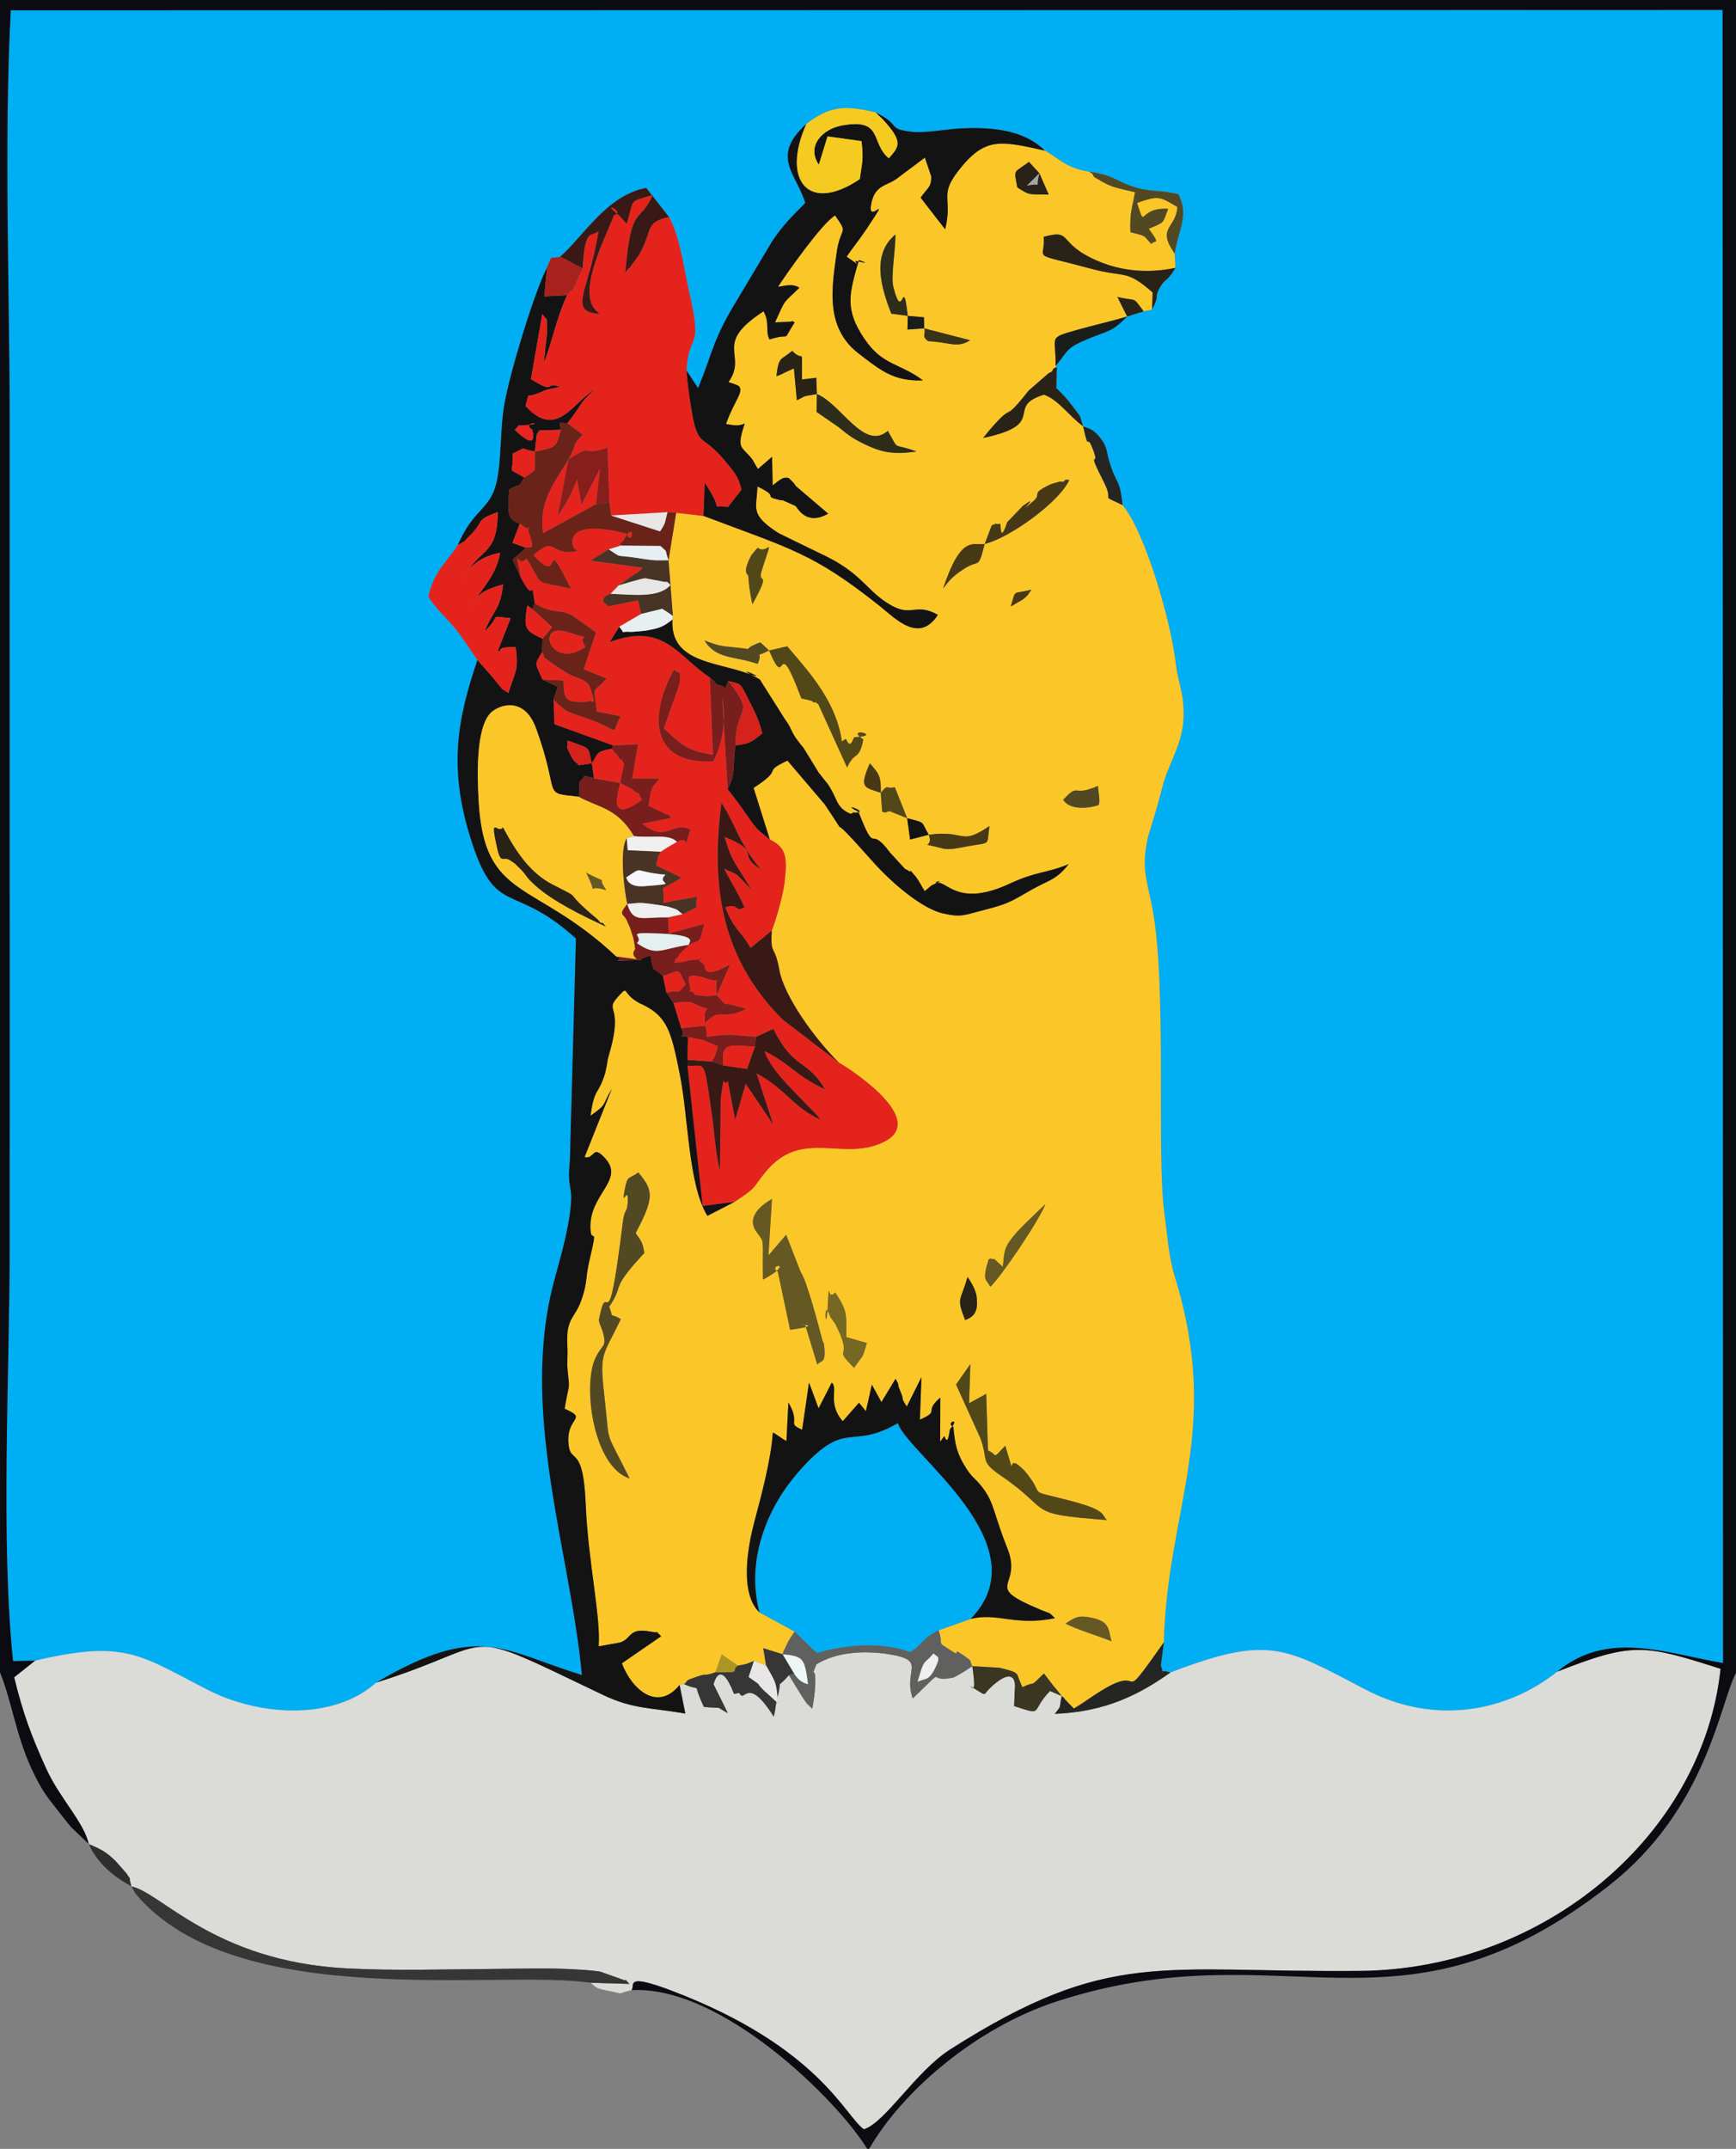 <?xml version="1.0" encoding="UTF-8"?>
<!DOCTYPE svg PUBLIC "-//W3C//DTD SVG 1.1//EN" "http://www.w3.org/Graphics/SVG/1.1/DTD/svg11.dtd">
<!-- Creator: CorelDRAW X5 -->
<svg xmlns="http://www.w3.org/2000/svg" xml:space="preserve" width="102.658mm" height="127mm" style="shape-rendering:geometricPrecision; text-rendering:geometricPrecision; image-rendering:optimizeQuality; fill-rule:evenodd; clip-rule:evenodd"
viewBox="0 0 102.658 127"
 xmlns:xlink="http://www.w3.org/1999/xlink">
 <rect x="0" y="0" width="102.658" height="127" fill="#808080" stroke="none"/>
 <defs>
  <style type="text/css">
   <![CDATA[
    .fil0 {fill:#00AEF3}
    .fil3 {fill:#0B0C12}
    .fil5 {fill:#141314}
    .fil25 {fill:#1A1D19}
    .fil18 {fill:#252524}
    .fil16 {fill:#282316}
    .fil20 {fill:#2D2D1A}
    .fil30 {fill:#2F2D2E}
    .fil7 {fill:#363637}
    .fil9 {fill:#391915}
    .fil32 {fill:#393318}
    .fil19 {fill:#3A3621}
    .fil21 {fill:#473816}
    .fil15 {fill:#483324}
    .fil14 {fill:#524717}
    .fil11 {fill:#524923}
    .fil12 {fill:#60605F}
    .fil13 {fill:#655823}
    .fil6 {fill:#6A2319}
    .fil23 {fill:#766823}
    .fil10 {fill:#781E1C}
    .fil17 {fill:#861E1C}
    .fil36 {fill:#A3A7A7}
    .fil22 {fill:#AA221D}
    .fil34 {fill:#AD9522}
    .fil24 {fill:#D5221C}
    .fil2 {fill:#DBDBD7}
    .fil4 {fill:#E4241C}
    .fil27 {fill:#E4F0EF}
    .fil28 {fill:#E8E7E6}
    .fil26 {fill:#E8EFF3}
    .fil35 {fill:#EA2421}
    .fil33 {fill:#EDF6F6}
    .fil29 {fill:#EFEFEF}
    .fil8 {fill:#F5CB22}
    .fil31 {fill:#F6F6FB}
    .fil1 {fill:#FBC728}
   ]]>
  </style>
 </defs>
 <g id="Layer_x0020_1">
  <g id="_389784560">
   <path id="_426295544" class="fil0" d="M2.078 98.147c5.353,-1.255 6.19,-0.329 10.221,1.733 2.993,1.531 7.384,1.848 9.948,-0.434 6.121,-3.631 7.54,-1.85 12.164,-0.45 -0.678,-7.268 -3.693,-15.517 -1.664,-23.211 0.346,-1.311 0.879,-3.036 1.012,-4.583 0.102,-1.192 -0.23,-0.873 -0.059,-2.603l0.359 -13.126c-3.783,-3.439 -4.747,-1.131 -6.256,-6.008 -1.296,-4.186 -0.728,-7.039 0.432,-10.458 -0.477,-0.671 -0.918,-1.402 -1.411,-1.974 -0.79,-0.916 -0.833,-0.812 -1.488,-1.755 0.308,-1.505 1.09,-2.05 1.732,-3.054 0.913,-2.146 1.897,-2.071 2.284,-3.67 0.32,-1.318 0.205,-3.209 0.487,-4.738 0.367,-1.988 1.753,-6.518 2.513,-8.013 0.364,-0.84 0.075,-0.466 0.774,-0.633 1.313,-1.116 2.749,-3.646 5.093,-4.064l1.339 1.711c0.667,1.191 0.887,3.105 1.23,4.588 0.789,3.416 -0.08,2.195 -0.188,4.492l0.686 1.04c0.957,-2.356 0.847,-2.838 2.397,-5.363l1.966 -3.29c0.577,-0.893 1.135,-1.447 1.971,-2.291 -0.527,-1.754 -2.078,-2.734 0.071,-4.675 1.386,-1.048 2.245,-1.113 4.081,-0.678 1.621,0.777 0.599,0.969 2.209,1.151 0.701,0.079 2.012,-0.167 2.821,-0.206 2.021,-0.098 3.793,0.13 4.993,1.313 0.865,0.496 1.272,1.044 2.621,1.249 1.562,0.245 1.391,0.473 2.565,0.875 1.004,0.344 1.577,0.181 2.706,0.456 0.654,1.263 0.003,2.061 -0.216,3.503l0.045 0.847c-0.536,0.909 -0.617,0.586 -0.95,1.212 -0.354,0.667 0.065,0.289 -0.436,1.258l-0.494 0.104 -0.978 0.301c-0.877,0.903 -1.081,0.823 -2.203,1.281 -1.456,0.595 -1.201,0.652 -2.031,1.648l0.071 0.052 -0.029 1.245c0.418,0.421 0.639,0.639 0.984,1.106 0.601,0.815 0.322,0.335 0.603,1.16 0.251,0.131 0.545,0.067 1.051,0.734 0.38,0.501 0.334,0.788 0.474,1.266 0.468,1.596 0.629,0.968 0.804,2.655 1.271,1.464 2.874,6.746 3.182,9.576 0.054,0.499 0.31,1.314 0.378,1.861 0.28,2.259 -0.545,3.177 -1.115,4.908l-0.363 1.37c-0.026,0.093 -0.055,0.186 -0.082,0.277l-0.489 1.612c-0.38,1.769 -0.139,2.292 0.227,4.075 0.915,4.459 0.268,14.566 0.728,18.059 0.217,1.649 0.261,2.67 0.654,3.95 2.765,9.026 -0.475,13.636 -0.672,21.522l-0.183 1.379c0.295,0.762 -0.327,0.116 0.568,0.407 5.854,-2.238 6.74,-1.492 11.54,1.012 4.109,2.143 8.355,1.305 11.336,-1.061 2.958,-2.458 6.296,-1.118 9.804,-0.506l-0.028 -97.701 -101.229 0.022c-0.411,7.805 -0.064,16.529 -0.064,24.434 0,8.114 -0.006,16.228 0.001,24.342 0.007,8.115 0,16.225 -0.001,24.342 -0.002,7.362 -0.544,17.341 0.2,24.445l1.306 -0.028z"/>
   <path id="_426295448" class="fil1" d="M63.013 95.956c0.528,-0.352 0.741,-0.499 1.458,-0.362 1.179,0.226 1.063,0.693 1.256,1.409 -0.617,-0.267 -2.1,-0.712 -2.713,-1.047zm-6.477 -14.126l0.846 -1.209 -0.074 2.312 1.011 -0.552 0.105 3.347c0.613,0.244 0.197,0.587 1.02,-0.282 0.697,2.258 0.051,0.564 0.802,1.165l0.305 0.276c1.461,1.715 -0.124,1.065 2.756,1.818 2.131,0.558 1.816,0.81 2.147,1.134 -4.941,-0.375 -3.124,-0.475 -6.253,-2.614 -1.303,-0.891 -0.723,-0.865 -1.231,-2.233l-1.434 -3.16zm-7.147 -5.444c0.72,1.095 0.671,1.238 0.653,2.637l1.223 0.353c-0.359,1.09 -0.075,0.478 -0.76,1.468 -1.377,-1.387 0.06,-0.302 -1.104,-2.583 -0.053,-0.104 -0.289,-0.381 -0.325,-0.487 -0.41,-1.224 -0.243,1.377 -0.129,-0.546 0.11,-1.862 -0.058,-0.25 0.442,-0.842zm7.683 1.629c-0.539,-1.395 -0.268,-1.051 0.141,-2.548 0.091,0.148 0.49,0.665 0.547,1.21 0.077,0.743 -0.074,1.128 -0.688,1.338zm-11.423 -7.153l-0.207 3.336 1.046 -1.22 0.864 2.211c0.345,0.451 1.067,3.209 1.272,3.994 0.026,0.099 0.093,0.186 0.105,0.286 0.141,1.183 -0.163,0.881 -0.398,1.184l-0.71 -2.331c-0.86,-0.07 1.408,-0.03 -0.898,0.268l-0.727 -3.433c-0.678,-0.418 1.147,-0.632 -0.879,0.473 -0.044,-2.59 0.14,-2.091 -0.385,-2.83 -0.66,-0.929 0.419,-1.647 0.917,-1.938zm12.913 5.19c-0.227,-0.461 -0.51,-0.31 -0.101,-1.615 0.055,-0.013 0.149,-0.108 0.165,-0.043 0.016,0.063 0.144,-0.004 0.165,0.009 0.012,0.007 0.496,0.454 0.509,0.469 0.055,-0.393 0.044,-0.83 0.22,-1.201 0.296,-0.626 1.136,-1.389 1.877,-2.104l0.426 -0.407c-0.406,1.047 -2.721,4.425 -3.263,4.891zm-20.814 -6.761c0.864,1.044 0.987,1.443 -0.156,3.58 0.242,0.401 0.418,0.469 0.507,1.188 -2.118,2.274 -1.124,1.793 -2.071,3.166 0.312,0.851 -0.114,0.26 0.683,0.74 -1.168,2.428 -1.271,1.882 -0.917,5.046 0.277,2.474 -0.047,1.364 1.437,4.367 -2.127,-0.676 -2.776,-5.392 -2.048,-7.049 0.416,-0.947 0.742,-0.65 0.457,-1.639l-0.161 -0.422c-0.015,-0.044 -0.054,-0.162 -0.064,-0.246 0.549,-2.906 0.462,1.964 1.412,-5.764 0.1,-0.811 0.245,-0.585 0.286,-1.1 0.105,-1.31 -0.405,0.386 -0.171,-0.837 0.172,-0.898 0.208,-0.587 0.806,-1.031zm17.176 -19.954c2.24,-0.306 1.802,0.695 3.588,-0.516 -0.185,1.242 0.161,0.922 -1.397,1.218 -0.44,0.084 -0.998,0.209 -1.374,0.109 -1.608,-0.43 -0.491,0.082 -0.817,-0.811zm-1.28 -0.981c1.16,0.303 0.792,0.167 1.28,0.981l-1.105 0.285 -0.175 -1.265zm-1.559 -1.497c0.468,-0.563 0.262,-0.202 0.833,-0.332l0.727 1.829 -1.037 -0.415c-0.587,0.124 0.161,0.162 -0.438,0.038l-0.084 -1.12zm10.786 0.412c0.999,-1.063 0.478,-0.128 2.054,-0.82 0.105,0.906 0.108,0.854 0.051,1.119 -0.14,0.087 -1.61,0.468 -2.105,-0.299zm-10.786 -0.412c-0.952,-0.338 -1.317,-0.241 -0.643,-1.745 0.496,0.597 0.667,0.674 0.643,1.745zm-6.603 -8.413l1.068 -0.245c1.416,1.641 2.909,3.329 3.233,5.617 0.089,-0.03 0.224,-0.197 0.261,-0.11 0.276,0.644 0.41,-0.134 0.48,-0.137 1.819,-0.085 -0.643,-0.66 0.529,0.134 -0.264,1.31 -0.506,0.634 -0.959,1.661l-1.699 -3.736c-0.069,-0.043 -0.189,-0.188 -0.214,-0.117 -0.023,0.065 -0.169,-0.088 -0.199,-0.099l-0.597 -0.137c-1.557,-4.173 -0.795,-0.18 -1.904,-2.831zm0 0c-1.076,0.534 -0.281,-0.115 -0.679,0.796 -1.334,-0.48 -2.448,-0.249 -3.139,-1.381 0.794,0.287 0.893,0.324 1.756,0.401 1.474,0.132 0.211,0.195 1.542,-0.297l0.52 0.482zm14.293 -2.6c0.311,-1.073 0.075,-0.702 1.228,-0.994 -0.299,0.371 -0.105,0.244 -0.525,0.584 -0.007,0.005 -0.632,0.364 -0.703,0.41zm-15.284 -0.13c-0.163,-0.848 -0.188,-0.996 -0.241,-1.688 -0.007,-0.087 -0.402,-0.118 0.193,-1.233l0.361 -0.422c0.625,0.474 1.004,-1.003 0.249,1.322 -0.318,0.98 0.654,-0.167 -0.561,2.02zm13.738 -3.566c-0.42,1.621 -0.269,0.824 -1.291,1.517 -0.681,0.461 -0.802,0.645 -1.169,1.116 1.068,-3.183 1.748,-2.536 2.46,-2.633zm0 0l0.417 -1.103c0.516,-0.208 0.061,-0.007 0.494,-0.09 0.061,-0.012 -0.025,1.272 0.416,-0.088l0.924 -0.963c1.232,-0.904 -0.639,0.812 0.608,-0.272 0.597,-0.519 -0.248,-0.391 1.02,-1.001 0.094,-0.045 0.473,-0.139 0.55,-0.163 0.064,-0.02 0.242,0.057 0.29,-0.054 0.047,-0.11 0.192,-0.034 0.285,-0.059 -0.545,1.287 -3.527,3.44 -5.005,3.793zm-9.922 -8.86c1.419,0.563 2.788,3.397 4.196,2.174 0.732,1.277 0.187,0.659 1.7,1.223 -1.462,0.2 -2.134,0.032 -3.165,-0.477 -0.652,-0.322 -0.896,-0.517 -1.433,-0.955l-1.318 -0.909 0.02 -1.057zm0 0c-0.822,0.164 -0.512,0.013 -1.184,0.373l-0.176 -1.887c-0.656,0.284 -0.914,0.458 -1.034,0.451 0.146,-1.18 0.22,-0.891 0.93,-1.488 0.769,0.776 0.546,-0.437 0.586,1.688l0.843 -0.1 0.034 0.963zm6.347 -3.882l2.718 0.703c-0.8,0.496 -1.161,0.117 -2.49,0.055 -0.426,-0.339 -0.104,-0.379 -0.228,-0.758zm-0.972 -0.738l0.958 0.085 0.015 0.652 -0.99 0.072 0.018 -0.81zm0 0l-0.973 -0.129c-0.592,-1.508 -1.198,-3.483 0.242,-4.68 0.011,0.911 -0.277,2.482 -0.126,3.083 0.572,2.282 0.559,-0.905 0.857,1.727zm7.786 -8.426l0.548 1.256c-1.246,-0.024 -1.098,0.062 -1.858,-0.423 -0.2,-1.135 -0.251,-0.802 0.691,-1.51l0.619 0.676zm-19.867 20.247l-1.616 -0.184 -0.45 2.807 0.257 3.299 -0.026 0.203c-0.154,2.495 2.498,2.495 4.386,3.167 1.773,0.631 -1.365,-0.758 0.777,0.372l1.464 2.317c0.451,0.622 0.301,0.587 0.665,1.146l0.299 0.395c0.043,0.059 0.117,0.131 0.161,0.191l0.689 1.126c0.386,0.63 0.069,0.122 0.422,0.611l0.308 0.381c0.576,0.839 0.48,1.245 1.077,1.634 0.389,0.254 0.38,0.069 0.419,0.071 1.248,0.063 -0.923,-0.694 0.329,-0.048 1.101,2.774 0.557,0.644 1.864,2.404l0.89 0.973c0.031,0.021 0.126,0.055 0.157,0.076 0.491,0.336 -0.278,-0.483 0.443,0.336 0.18,0.204 0.404,0.644 0.562,0.903l0.41 -0.342c1.132,-0.495 -0.156,-0.1 0.361,-0.157 0.561,-0.061 1.272,1.44 4.228,0.067 1.667,-0.774 2.195,-0.611 3.525,-1.17 -0.761,0.956 -1.115,0.908 -2.192,1.514 -1.128,0.635 -1.3,0.808 -2.635,1.152 -1.473,0.379 -1.516,0.491 -2.593,0.257 -1.224,-0.266 -3.027,-1.758 -4.28,-3.189l-0.503 -0.559c-2.391,-2.684 -0.433,-0.038 -2.238,-2.713l-2.196 -2.576c-1.582,0.745 -0.123,0.408 -2.003,1.612l0.962 3.053c0.967,0.464 1.044,1.036 0.87,2.531 -0.1,0.855 -0.555,2.359 -0.758,2.851 -0.087,1.548 0.165,0.734 0.45,2.325 0.28,1.563 2.113,4.097 3.527,5.481 0.154,0.071 5.415,3.286 2.682,4.667 -2.442,1.234 -4.854,-0.839 -7.02,1.786 -0.824,0.999 -0.459,0.875 -1.845,1.775l-1.599 0.825c-1.129,-1.795 -1.121,-5.79 -1.632,-8.35 -0.501,-2.51 -0.726,-3.403 -2.164,-4.119 -0.043,-0.021 -0.144,-0.06 -0.186,-0.082 -1.008,-0.527 -0.724,-1.011 -1.111,-0.611 -1.217,1.256 0.23,0.369 -0.724,3.619 -0.134,0.456 -0.088,0.445 -0.133,0.638l-0.09 0.439c-0.42,1.384 -0.641,0.848 -0.875,2.55 1.046,-0.755 0.623,-0.536 1.261,-1.593l-1.61 4.028c0.184,0.07 0.238,-0.026 0.244,0.007 0.007,0.034 0.089,-0.051 0.099,-0.056 0.237,-0.119 0.271,-0.54 0.876,0.132 1.176,1.304 -0.989,2.126 -0.873,4.183 0.053,0.949 0.472,-0.416 -0.035,1.74 -0.259,1.102 -0.139,1.12 -0.333,1.899 -0.442,1.78 -1.108,1.367 -0.998,3.287 0.037,0.648 -0.045,0.844 0.025,1.526 0.119,1.151 0.095,0.5 -0.188,2.159 1.488,0.663 -0.011,0.432 0.25,2.237 0.14,0.967 0.857,-0.037 0.997,3.394 0.138,3.376 0.902,6.67 0.766,8.413l1.119 -0.2c0.026,-0.005 0.121,-0.018 0.147,-0.027 0.708,-0.218 0.479,-0.897 1.794,-0.643 0.777,0.15 0.106,-0.185 0.64,0.273l-2.326 1.601c0.582,1.543 2.103,2.892 3.411,1.279l0.263 -0.048c0.374,-0.289 -0.13,-0.13 0.841,-0.468 0.493,-0.172 0.323,0.018 1.019,-0.233l0.376 -1.053 0.95 0.659c0.622,-0.118 0.361,-0.04 0.949,-0.28l0.721 0.283 -0.172 -1.032 1.15 0.36c0.031,-0.082 0.067,-0.295 0.088,-0.247l0.252 -0.525c0.043,-0.076 0.134,-0.214 0.175,-0.283 0.043,-0.073 0.129,-0.194 0.196,-0.29l-2.09 -1.138c-1.205,-1.147 -0.655,-3.981 -0.317,-5.266 0.407,-1.546 1.001,-3.693 1.113,-5.355 0.115,0.025 0.53,0.351 0.805,0.503l0.116 -2.284c0.759,1.297 -0.135,1.194 0.812,1.614l0.407 -2.792 0.566 1.526 0.777 -1.521c0.402,0.303 -0.275,1.242 0.655,2.28l0.957 -1.09c0.047,0.056 0.153,0.183 0.196,0.235 0.047,0.057 0.136,0.181 0.212,0.264l0.354 -1.569 0.564 1.032 0.837 -1.379c0.308,0.545 0.025,0.146 0.283,0.737 0.27,0.617 -0.033,0.261 0.38,0.907l0.869 -1.74 -0.094 2.513c1.262,-0.556 0.168,-0.409 1.209,-1.308l-0.011 2.591c0.132,-0.091 0.233,-0.365 0.261,-0.286 0.223,0.621 0.288,-0.39 0.325,-0.433 0.686,-0.807 -0.326,-0.34 0.196,-0.154 0.096,1.019 0.183,1.582 0.792,2.513 0.042,0.065 0.102,0.151 0.147,0.212 0.044,0.059 0.113,0.139 0.159,0.195l0.342 0.343c0.877,0.986 0.829,1.388 1.445,3.119l0.254 0.676c1.095,2.512 -1.589,2.262 1.988,3.752 0.745,0.31 0.456,0.108 0.881,0.515 -2.421,0.479 -3.347,-0.351 -4.987,0.04l-1.894 0.675c0.343,1.023 -0.199,0.585 0.737,1.199 0.749,0.491 -0.106,-0.314 0.759,0.294 0.542,0.38 0.295,0.234 0.497,0.623l1.624 0.098c1.339,0.33 0.888,0.26 1.347,1.147 0.882,-0.437 0.311,0.125 1.268,-0.812l0.565 0.738c0.037,0.045 0.122,0.138 0.158,0.181l0.322 0.412c0.044,0.061 0.14,0.061 0.161,0.16l0.558 0.58c0.545,-0.318 0.657,-0.428 1.325,-0.864 3.224,-2.105 1.012,1.181 4.003,-3.052 0.197,-7.886 3.437,-12.496 0.672,-21.522 -0.392,-1.28 -0.436,-2.302 -0.654,-3.95 -0.46,-3.493 0.188,-13.6 -0.728,-18.059 -0.366,-1.783 -0.607,-2.307 -0.227,-4.075l0.489 -1.612c0.028,-0.092 0.056,-0.184 0.082,-0.277l0.363 -1.37c0.57,-1.73 1.395,-2.649 1.115,-4.908 -0.068,-0.546 -0.324,-1.362 -0.378,-1.861 -0.308,-2.831 -1.911,-8.112 -3.182,-9.576 -1.427,-0.688 -0.466,-0.097 -1.077,-1.306 -1.208,-2.392 -0.128,-0.622 -0.717,-2.101 -0.34,-0.852 -0.176,0.374 -0.535,-1.248 -0.857,-0.633 -1.45,-1.561 -2.315,-1.87 -2.374,0.734 0.318,1.73 -3.6,2.561l0.382 -0.47c1.6,-1.846 0.64,-0.223 2.313,-2.332l1.18 -1.028c0.055,-0.04 0.199,-0.051 0.239,-0.18 0.042,-0.134 0.164,-0.126 0.243,-0.191l-0.071 -0.052c0.052,-1.756 -0.524,-1.629 1.231,-2.125 1.167,-0.33 1.875,-0.465 3.003,-0.804l-0.578 -1.155c1.244,0.294 0.844,-0.084 1.556,0.854l0.494 -0.104 0.035 -1.013c-1.597,-1.401 -1.597,-0.853 -3.606,-1.394 -3.8,-1.023 -2.711,-0.437 -2.839,-1.893 1.79,-0.495 0.704,0.383 3.273,1.456 1.369,0.571 2.922,0.715 4.522,0.374l-0.045 -0.847c-1.102,-1.554 0.085,-1.465 0.157,-2.751 -1.061,-0.611 -1.079,-0.694 -2.38,-0.237 0.545,1.696 0.002,0.238 1.836,0.349 -0.329,0.885 -0.194,0.779 -1.148,1.176 0.756,1.04 0.333,0.62 0.153,0.906 -0.519,-0.555 -0.237,-0.442 -1.237,-0.705 -0.051,-1.158 0.125,-1.49 0.273,-2.361 -1.058,-0.256 -1.355,-0.245 -2.241,-0.798 -0.06,-0.037 -0.189,-0.067 -0.232,-0.198 -0.045,-0.137 -0.158,-0.144 -0.236,-0.215 -1.349,-0.205 -1.756,-0.752 -2.621,-1.249 -2.64,-0.58 -3.552,-0.838 -5.144,1.229 -1.127,1.463 -0.291,1.564 -0.754,3.422l-1.449 -1.869c0.404,-0.591 0.637,-0.605 0.627,-1.258l-0.376 -1.11 -1.756 1.314c-0.514,0.323 -1.15,0.359 -1.374,1.241 -0.438,1.727 1.335,-0.837 -0.281,1.606 -0.423,0.64 -0.855,1.16 -1.216,1.695 1.179,0.815 0.249,0.173 0.629,0.264 0.966,0.231 0.13,-0.044 0.099,-0.069 -0.557,1.959 -0.885,2.883 0.337,4.676 1.084,1.59 2.061,1.391 3.45,2.44 -1.681,0.068 -2.459,-0.583 -3.434,-1.301 -0.173,-0.127 -0.639,-0.495 -0.796,-0.657 -1.487,-1.533 -1.157,-3.56 -0.883,-5.536 0.238,-1.718 0.745,-1.051 -0.081,-2.252 -0.731,0.396 -2.811,3.34 -3.37,4.2 0.104,0.055 0.778,-0.255 1.255,0.068 -0.999,0.989 -0.769,0.566 -1.438,2.049l0.96 -0.046c0.021,-0.067 0.141,0.012 0.2,0.046 -0.842,1.308 -0.055,0.551 -1.487,1.01 -0.266,-0.478 0.029,-0.982 -0.353,-1.664 -3.056,1.982 -0.905,2.526 -2.072,4.182 0.053,0.035 0.158,0.05 0.182,0.059 0.022,0.009 0.145,0.048 0.169,0.059 0.048,0.022 0.223,0.085 0.256,0.117 0.336,0.32 -0.292,0.908 -0.752,2.234 0.062,0.035 0.176,0.04 0.208,0.043 0.03,0.004 0.162,0.031 0.197,0.034 0.101,0.008 0.254,0.007 0.338,0.005l0.25 -0.05c0.009,-0.038 0.071,-0.045 0.106,-0.033 -0.525,1.564 -0.15,1.295 0.47,2.125 0.015,0.021 0.23,0.42 0.318,0.543l0.833 -0.722 0.036 1.693c0.272,-0.199 0.598,-0.569 0.965,-0.423l0.271 0.27c0.04,0.042 0.096,0.144 0.137,0.194l1.91 1.63c-1.33,0.749 -1.795,-0.352 -1.942,-0.461l-0.751 -0.333c-0.023,-0.005 -0.113,0.003 -0.136,-0.003 -1.179,-0.286 0.083,-0.126 -1.353,-0.809 -0.05,1.291 -0.44,1.614 1.072,2.643 0.062,0.042 0.153,0.094 0.217,0.134l2.377 1.159c2.583,1.175 2.731,2.24 4.25,3.093 1.224,0.688 1.434,-0.179 2.754,0.555 -1.116,1.732 -2.524,0.208 -3.443,-0.522 -3.927,-3.119 -5.215,-3.361 -10.421,-5.325z"/>
   <path id="_427093848" class="fil2" d="M2.078 98.147l-1.24 0.984c0.526,2.144 0.985,3.389 1.892,5.391 0.797,1.76 2.236,3.173 2.521,4.466 0.815,0.341 1.055,0.5 1.556,0.975 0.03,0.029 0.647,0.721 0.666,0.751 0.427,0.662 0.049,-0.066 0.297,0.776 1.724,0.33 4.898,4.42 12.689,4.84 2.933,0.158 5.882,0.054 8.82,0.035 1.404,-0.009 2.848,-0.06 4.245,0.003 0.6,0.028 1.396,0.065 1.976,0.159l1.437 0.511c0.057,-0.087 0.191,0.125 0.282,0.215l-2.293 -0.07c0.354,0.294 0.28,0.325 1.026,0.47 1.199,0.233 0.332,0.198 1.387,-0.03 0.261,-0.25 -0.503,-1.063 2.373,0.028 8.713,3.306 10.262,7.428 11.372,8.193 1.28,-0.399 3.048,-3.409 5.12,-4.729 9.434,-6.006 12.438,-4.519 24.233,-4.631 10.904,-0.103 20.263,-8.05 21.309,-17.854 -4.497,-1.432 -5.155,-1.603 -9.657,0.167 -2.981,2.366 -7.227,3.204 -11.336,1.061 -4.8,-2.503 -5.687,-3.25 -11.54,-1.012 -1.846,1.317 -3.879,2.335 -6.838,2.444 0.445,-0.586 0.226,-0.218 0.406,-1.055l-0.692 -0.296c-1.201,1.248 -0.314,1.47 -2.117,0.894l0.032 -0.907c0.131,-1.008 -0.422,-1.178 -1.491,-0.129 -0.441,0.433 -0.065,0.476 -1.176,-0.171 0.066,-0.062 0.454,0.821 0.16,-1.156 -0.214,0.16 -1.001,0.646 -1.117,0.672 -1.749,0.387 -0.178,-0.886 -2.405,1.238 -0.595,-1.672 0.9,-2.243 -1.396,-2.61 -1.444,-0.231 -3.119,-0.145 -4.304,0.598 -0.363,0.97 -0.033,-0.062 -0.063,1.082 -0.016,0.607 -0.081,0.924 -0.175,1.541 -0.495,-0.491 -0.183,-0.111 -0.583,-0.686l-0.803 -1.301c-0.881,1.024 -0.311,-0.095 -0.709,1.466 -0.109,0.426 -0.061,0.542 -0.191,0.985 -1.53,-2.441 -1.727,-0.84 -1.988,-1.336 -0.067,-0.127 -0.237,0.001 -0.355,-0.005 -0.851,-2.182 -1.192,-0.589 -1.216,-0.576l0.85 1.712c-0.867,-0.452 -0.101,-0.254 -1.414,-0.365 -0.794,-1.666 0.019,-0.818 -1.177,-1.35l-0.263 0.048 0.34 1.695c-1.99,-0.36 -3.061,-0.241 -4.874,-1.107 -8.853,-4.229 -5.806,-3.108 -13.407,-0.726 -2.563,2.283 -6.954,1.965 -9.948,0.434 -4.032,-2.062 -4.869,-2.988 -10.221,-1.733z"/>
   <path id="_426295280" class="fil3" d="M-0 98.838c0.705,1.741 0.958,3.784 1.902,5.774 0.541,1.141 0.827,1.526 1.515,2.385 0.254,0.317 0.455,0.593 0.784,0.985l1.05 1.005c-0.285,-1.294 -1.724,-2.706 -2.521,-4.466 -0.907,-2.002 -1.366,-3.247 -1.892,-5.391l1.24 -0.984 -1.306 0.028c-0.744,-7.104 -0.202,-17.083 -0.2,-24.445 0.002,-8.116 0.008,-16.227 0.001,-24.342 -0.007,-8.114 -0.001,-16.228 -0.001,-24.342 0,-7.905 -0.347,-16.629 0.064,-24.434l101.229 -0.022 0.028 97.701c-3.508,-0.612 -6.847,-1.952 -9.804,0.506 4.503,-1.77 5.16,-1.599 9.657,-0.167 -1.046,9.804 -10.405,17.751 -21.309,17.854 -11.795,0.112 -14.799,-1.376 -24.233,4.631 -2.072,1.319 -3.84,4.33 -5.12,4.729 -1.11,-0.765 -2.659,-4.887 -11.372,-8.193 -2.877,-1.091 -2.113,-0.278 -2.373,-0.028 5.297,-0.312 12.18,6.49 13.941,9.376l0.116 0c1.938,-3.361 6.286,-7.164 11.159,-8.733 13.515,-4.352 20.128,2.972 32.628,-6.854 5.745,-4.516 6.51,-10.71 7.476,-12.548l0 -98.864 -102.658 0 0 98.838z"/>
   <path id="_387138816" class="fil4" d="M30.795 34.142c0.919,1.779 0.54,-0.309 0.82,1.523 1.222,0.695 1.323,0.278 2.188,0.691l1.436 1.018 -0.727 2.18 1.358 0.549c-0.88,0.955 -0.774,0.292 -0.578,1.952l1.403 0.277c-0.655,1.211 0.14,0.896 -1.863,0.168 -1.279,-0.465 -1.227,-0.282 -2.106,-1.164l0.051 1.472 3.482 1.257 1.466 -0.081 -0.347 2.023 1.615 0.017c-0.556,0.657 -0.449,0.467 -0.65,1.601l1.094 0.52c0.049,-0.08 0.172,0.125 0.259,0.185l-1.725 0.353c1.498,1.191 1.751,-0.207 2.849,0.353 -0.509,1.577 0.102,0.235 -0.787,0.723 -0.15,0.078 -0.551,0.295 -0.957,0.576 -0.414,0.704 -0.006,-0.14 -0.291,0.817l1.51 0.717c-1.577,0.994 -0.95,0.181 -1.073,1.492l2.006 -0.365c-0.273,0.936 0.469,0.334 -0.864,1.033l-0.858 0.186 0.043 0.949 2.1 -0.56c-0.369,1.131 -0.011,0.809 -0.911,1.234l-0.565 0.55c-0.04,0.046 -0.134,0.307 -0.164,0.245 -0.031,-0.065 -0.101,0.177 -0.154,0.264 0.676,-0.013 0.782,-0.156 1.131,-0.168 1.281,-0.044 -0.18,-0.266 0.565,0.203 0.259,0.163 -0.142,1.047 1.616,0.066l-0.793 1.816c0.766,0.822 0.307,0.386 0.945,0.585l0.811 0.22c-1.484,0.767 -1.457,-0.184 -2.481,0.866 0.449,1.131 -0.569,0.744 1.502,0.668l1.557 0.122 1.018 -0.466c1.241,2.468 1.971,1.726 3.054,3.564 -1.737,-0.803 -2.024,-1.496 -3.566,-2.253 0.337,1.243 2.433,2.989 3.316,4.051 -1.671,-0.746 -1.946,-1.717 -3.8,-2.744l0.99 3.035 -1.625 -2.413 -0.622 2.116 -0.436 -2.271c-0.352,0.429 -0.145,-0.809 -0.421,0.996l-0.047 4.255c-0.235,-0.808 -0.336,-2.309 -0.472,-3.26 -0.501,-3.517 -0.363,-2.815 -1.451,-2.905l0.9 8.292 1.884 -0.239c1.387,-0.901 1.021,-0.777 1.845,-1.775 2.166,-2.625 4.578,-0.553 7.02,-1.786 2.732,-1.38 -2.528,-4.596 -2.682,-4.667l-3.334 -2.551c-3.553,-3.545 -4.281,-7.73 -3.618,-12.807 0.06,0.087 0.128,0.202 0.166,0.27 0.037,0.066 0.114,0.184 0.158,0.265 0.042,0.078 0.095,0.179 0.139,0.264l0.706 1.424c0.436,0.761 0.647,1.108 1.173,1.719 -1.544,-0.981 0.161,-0.973 -2.16,-1.935 0.42,1.471 0.634,1.53 1.62,3.175 -0.061,-0.059 -0.124,-0.156 -0.163,-0.195 -0.979,-0.99 -0.552,-0.66 -1.48,-1.095 0.568,1.11 0.739,1.265 1.201,2.281 -0.608,0.337 -0.312,-0.284 -1.134,0 0.536,1.387 0.881,1.32 1.495,2.404l1.254 -1.025c0.203,-0.492 0.658,-1.996 0.758,-2.851 0.174,-1.495 0.096,-2.067 -0.87,-2.531 -0.723,-0.613 -0.701,-0.495 -1.322,-1.396 -0.428,-0.621 -0.805,-1.12 -1.172,-1.581l-0.322 -5.36c0.234,1.121 0.031,2.701 -0.54,3.711 -3.689,0.196 -3.829,-2.676 -2.307,-5.434 0.303,0.38 0.415,-0.133 0.316,0.87l-0.927 2.61c0.969,0.909 1.318,1.343 2.912,1.563l-0.19 -4.564c-1.896,-1.244 -2.699,-3.281 -5.91,-2.096l0.555 -0.901 1.3 -0.759 -0.185 -0.808 -1.751 0.356c-0.084,-0.094 -0.266,-0.202 -0.287,-0.244 -0.159,-0.314 0.409,-0.489 0.409,-0.489l0.478 -0.497 0.872 -0.61c0.486,-0.3 0.002,0.074 0.562,-0.434l-3.095 -0.42 1.07 -0.669 0.709 -0.22c-0.052,-0.465 -0.081,0.139 0.234,-0.43 0.625,-1.13 0.49,0.6 0.104,-0.281 -4.28,-1.084 -3.041,1.226 -3.003,0.911 0.005,-0.04 0.063,0.086 0.073,0.136l-0.508 0.052c-0.058,-0.006 -0.175,-0.019 -0.237,-0.029 -0.815,-0.135 -0.69,-0.79 -1.821,0.204 1.843,2.028 0.42,-1.625 2.213,1.983 -2.318,-0.556 -1.495,0.041 -2.625,-1.792 -0.501,0.67 -0.75,-1.006 -0.338,1.143z"/>
   <path id="_387138576" class="fil5" d="M34.996 45.111l-0.762 0.119c-0.251,-0.271 -0.244,-0.132 -0.5,-0.625 -0.35,-0.674 -0.105,-0.311 -0.187,-0.842 1.495,0.538 1.185,0.329 1.449,1.348zm-4.557 -19.712c0.534,-0.434 -0.256,-0.185 0.58,-0.262 1.473,-0.136 -0.31,-0.251 0.459,0.262 -0.022,0.018 0.45,1.427 -1.039,0zm-3.373 6.824c0.728,-0.441 0.142,-0.001 0.692,-0.542 1.02,-1.006 0.253,-0.889 1.677,-1.417 -0.013,2.758 -1.215,2.06 -2.106,4.114 0.297,-0.872 1.098,-1.502 2.25,-1.708 -0.293,1.584 -1.277,2.19 -1.849,3.479 0.446,-1.048 0.795,-1.248 2.021,-1.614 -0.165,1.523 -0.579,1.5 -1.084,2.767 1.053,-0.978 0.129,-0.903 1.528,-0.765l-0.752 1.914c0.344,0.214 -0.33,-0.271 1.05,-0.197 0.211,1.411 -0.086,1.55 -0.433,2.703 -0.636,-0.427 -0.131,-0.022 -0.609,-0.534 -0.064,-0.068 -0.26,-0.327 -0.326,-0.407l-0.891 -1.011c-1.161,3.419 -1.728,6.272 -0.432,10.458 1.51,4.877 2.473,2.568 6.256,6.008l-0.359 13.126c-0.17,1.73 0.162,1.41 0.059,2.603 -0.133,1.546 -0.666,3.272 -1.012,4.583 -2.029,7.694 0.986,15.943 1.664,23.211 -4.624,-1.4 -6.043,-3.18 -12.164,0.45 7.601,-2.382 4.554,-3.504 13.407,0.726 1.813,0.866 2.884,0.747 4.874,1.107l-0.34 -1.695c-1.307,1.612 -2.829,0.264 -3.411,-1.279l2.326 -1.601c-0.534,-0.458 0.137,-0.123 -0.64,-0.273 -1.315,-0.254 -1.087,0.425 -1.794,0.643 -0.026,0.008 -0.121,0.021 -0.147,0.027l-1.119 0.2c0.136,-1.744 -0.628,-5.037 -0.766,-8.413 -0.14,-3.431 -0.857,-2.427 -0.997,-3.394 -0.261,-1.804 1.237,-1.573 -0.25,-2.237 0.283,-1.659 0.307,-1.009 0.188,-2.159 -0.071,-0.682 0.012,-0.879 -0.025,-1.526 -0.11,-1.92 0.556,-1.507 0.998,-3.287 0.193,-0.779 0.074,-0.797 0.333,-1.899 0.507,-2.156 0.088,-0.791 0.035,-1.74 -0.115,-2.058 2.049,-2.879 0.873,-4.183 -0.606,-0.672 -0.639,-0.251 -0.876,-0.132 -0.009,0.005 -0.092,0.09 -0.099,0.056 -0.006,-0.033 -0.061,0.062 -0.244,-0.007l1.61 -4.028c-0.638,1.057 -0.215,0.838 -1.261,1.593 0.233,-1.702 0.455,-1.166 0.875,-2.55l0.09 -0.439c0.044,-0.193 -0.001,-0.182 0.133,-0.638 0.954,-3.25 -0.493,-2.364 0.724,-3.619 0.388,-0.4 0.103,0.084 1.111,0.611 0.042,0.022 0.143,0.061 0.186,0.082 1.439,0.715 1.663,1.609 2.164,4.119 0.511,2.56 0.503,6.556 1.632,8.35l1.599 -0.825 -1.884 0.239 -0.9 -8.292 0.009 -0.346 0.031 -1.348c-0.794,-0.123 -0.064,0.15 -0.405,-0.524l-0.45 -1.473 -0.422 -0.629 -0.21 -0.977c-0.696,-0.633 -0.504,-0.082 -0.749,-1.211 -1.264,0.371 0.221,0.234 -1.068,0.275 -1.802,0.058 -0.258,0.075 -0.933,-0.216 -4.911,-4.608 -7.813,-3.249 -8.145,-9.205 -0.071,-1.272 -0.213,-4.379 0.76,-5.242 0.513,-0.455 1.953,-0.912 2.633,0.964 1.492,4.12 0.256,3.784 2.538,4.04 0.066,-1.242 -0.113,-0.601 0.336,-1.231l0.551 0.139 -0.129 -0.887c0.377,-0.542 0.198,-0.685 1.171,-0.856l0.094 -0.191 -3.482 -1.257 -0.051 -1.472 0.256 -0.745 -0.904 -0.426c-0.464,-1.058 -0.478,-0.849 -0.03,-1.615l0.025 -0.803c-1.119,-0.513 -1.088,-0.639 -0.899,-1.968l0.305 0.224 0.135 -0.337c-0.28,-1.832 0.1,0.256 -0.82,-1.523l-0.48 -1.075 0.793 -0.69 -0.803 -0.29 0.433 -1.139c-0.821,-0.259 -0.697,-0.766 -0.628,-2.02 0.894,-0.503 0.377,0.071 0.892,-0.7 -1.093,-0.675 -0.641,-0.057 -0.681,-1.416 0.93,-0.448 0.283,-0.307 1.308,-0.121l0.096 -0.921c0.007,-0.152 0.106,-0.177 0.148,-0.321l1.29 -0.047c-0.091,-0.543 -0.192,-0.389 0.384,-0.389 0.771,-0.931 0.692,-1.189 1.628,-2.004 -1.321,0.787 -2.266,2.992 -4.102,0.982 0.307,-1.021 -0.089,-0.341 0.931,-0.823 0.526,-0.248 0.616,-0.147 1.106,-0.315 -1.008,-0.3 -0.172,0.481 -1.716,-0.438l0.672 -3.848c0.341,0.476 0.248,0.013 0.286,1.069l-0.201 1.82c0.538,-1.327 0.682,-2.457 1.379,-4.008l-1.349 0.072 0.168 -1.716c-0.76,1.494 -2.146,6.025 -2.513,8.013 -0.282,1.53 -0.167,3.42 -0.487,4.738 -0.388,1.599 -1.371,1.524 -2.284,3.67z"/>
   <path id="_387137928" class="fil0" d="M44.906 95.288l2.09 1.138 0.98 0.965c0.042,0.041 0.143,0.126 0.177,0.158 0.033,0.031 0.117,0.102 0.178,0.149 1.591,-0.489 3.782,-0.691 5.485,-0.058 0.779,-0.448 0.609,-0.745 1.689,-1.285l1.894 -0.675c4.278,-4.379 -3.777,-9.801 -4.302,-11.572 -2.877,1.684 -3.036,-0.38 -5.916,2.925 -1.721,1.975 -3.107,5.051 -2.275,8.256z"/>
   <path id="_387138096" class="fil4" d="M34.451 15.862l-0.492 1.117c-0.036,0.058 -0.174,0.29 -0.202,0.23 -0.031,-0.065 -0.15,0.16 -0.226,0.238 -0.697,1.552 -0.841,2.681 -1.379,4.008l0.201 -1.82c-0.038,-1.056 0.055,-0.594 -0.286,-1.069l-0.672 3.848c1.544,0.919 0.709,0.138 1.716,0.438 -0.49,0.168 -0.58,0.066 -1.106,0.315 -1.02,0.481 -0.625,-0.198 -0.931,0.823 1.835,2.01 2.781,-0.195 4.102,-0.982 -0.936,0.815 -0.857,1.073 -1.628,2.004l0.912 0.674c-0.683,0.702 -0.338,0.502 -0.74,1.275 -0.599,1.152 -1.941,2.507 -1.602,4.553l3.127 -1.717 0.24 -2.115 -1.099 2.148 -0.258 -1.51c-0.388,1.031 -0.744,1.577 -1.151,2.181l0.64 -3.347c1.627,-1.046 0.642,-0.113 2.306,-0.695l0.115 3.216 0.093 0.791 3.341 -0.193 0.512 0.032 1.616 0.184 0.076 -1.953c1.284,1.901 0.135,1.264 1.37,1.43l0.81 -1.026c-0.207,-0.865 -0.492,-1.1 -0.942,-1.655 -1.379,-1.702 -1.624,-0.768 -1.998,-2.937 -0.14,-0.81 -0.253,-1.613 -0.319,-2.451 0.108,-2.297 0.977,-1.076 0.188,-4.492 -0.343,-1.483 -0.562,-3.397 -1.23,-4.588 -1.508,0.36 -0.874,0.728 -1.803,2.297l-0.555 0.756c-0.036,-0.063 -0.148,0.169 -0.223,0.253 0.367,-4.216 0.84,-2.798 1.623,-4.599 -1.485,0.435 -1.062,0.19 -1.541,1.697 -0.029,-0.039 -0.43,-0.483 -0.471,-0.515 -1.193,-0.946 0.479,-0.102 -0.273,-0.007 -0.554,1.468 -2.406,4.901 -0.832,5.847 -1.974,-0.107 -0.624,-1.333 -0.087,-4.887 -0.413,0.38 -0.806,-0.276 -0.942,2.201z"/>
   <path id="_387137904" class="fil5" d="M47.688 7.32c-2.149,1.941 -0.598,2.921 -0.071,4.675 -0.836,0.844 -1.394,1.398 -1.971,2.291l-1.966 3.29c-1.549,2.524 -1.44,3.006 -2.397,5.363l-0.686 -1.04c0.066,0.838 0.179,1.641 0.319,2.451 0.374,2.169 0.62,1.234 1.998,2.937 0.45,0.556 0.735,0.791 0.942,1.655l-0.81 1.026c-1.235,-0.166 -0.086,0.471 -1.37,-1.43l-0.076 1.953c5.206,1.964 6.494,2.206 10.421,5.325 0.919,0.73 2.328,2.254 3.443,0.522 -1.32,-0.734 -1.53,0.133 -2.754,-0.555 -1.518,-0.853 -1.666,-1.918 -4.25,-3.093l-2.377 -1.159c-0.064,-0.04 -0.155,-0.092 -0.217,-0.134 -1.512,-1.029 -1.121,-1.352 -1.072,-2.643 1.436,0.682 0.174,0.523 1.353,0.809 0.023,0.006 0.113,-0.002 0.136,0.003l0.751 0.333c0.147,0.108 0.613,1.21 1.942,0.461l-1.91 -1.63c-0.041,-0.049 -0.097,-0.152 -0.137,-0.194l-0.271 -0.27c-0.367,-0.146 -0.692,0.224 -0.965,0.423l-0.036 -1.693 -0.833 0.722c-0.089,-0.122 -0.303,-0.522 -0.318,-0.543 -0.62,-0.83 -0.995,-0.561 -0.47,-2.125 -0.035,-0.012 -0.097,-0.005 -0.106,0.033l-0.25 0.05c-0.084,0.002 -0.237,0.003 -0.338,-0.005 -0.035,-0.003 -0.167,-0.03 -0.197,-0.034 -0.032,-0.004 -0.146,-0.009 -0.208,-0.043 0.46,-1.326 1.089,-1.914 0.752,-2.234 -0.033,-0.032 -0.209,-0.095 -0.256,-0.117 -0.024,-0.011 -0.147,-0.05 -0.169,-0.059 -0.023,-0.009 -0.128,-0.025 -0.182,-0.059 1.167,-1.656 -0.984,-2.2 2.072,-4.182 0.382,0.682 0.086,1.185 0.353,1.664 1.432,-0.459 0.644,0.298 1.487,-1.01 -0.059,-0.034 -0.178,-0.113 -0.2,-0.046l-0.96 0.046c0.669,-1.483 0.439,-1.06 1.438,-2.049 -0.477,-0.323 -1.151,-0.013 -1.255,-0.068 0.56,-0.861 2.639,-3.804 3.37,-4.2 0.826,1.201 0.319,0.533 0.081,2.252 -0.274,1.977 -0.605,4.003 0.883,5.536 0.157,0.162 0.623,0.53 0.796,0.657 0.975,0.719 1.754,1.369 3.434,1.301 -1.389,-1.049 -2.366,-0.85 -3.45,-2.44 -1.222,-1.793 -0.894,-2.717 -0.337,-4.676 0.031,0.025 0.867,0.3 -0.099,0.069 -0.381,-0.091 0.55,0.551 -0.629,-0.264 0.361,-0.535 0.793,-1.055 1.216,-1.695 1.615,-2.443 -0.157,0.121 0.281,-1.606 0.224,-0.883 0.86,-0.918 1.374,-1.241l1.756 -1.314 0.376 1.11c0.011,0.652 -0.222,0.667 -0.627,1.258l1.449 1.869c0.463,-1.858 -0.372,-1.959 0.754,-3.422 1.592,-2.067 2.504,-1.809 5.144,-1.229 -1.199,-1.183 -2.971,-1.411 -4.993,-1.313 -0.809,0.039 -2.12,0.285 -2.821,0.206 -1.61,-0.181 -0.588,-0.373 -2.209,-1.151l0.416 0.392c1.263,1.365 0.984,1.623 0.378,2.322 -1.117,-0.925 -0.304,-2.387 -2.774,-1.94 -1.139,0.206 -2.12,1.202 -1.367,2.321l0.515 -1.674 2.008 0.277c0.141,1.119 0.019,1.325 -0.099,2.245 -3.079,2.075 -4.638,0.031 -3.158,-3.264z"/>
   <path id="_387137712" class="fil1" d="M34.661 51.58c1.601,0.825 0.479,0.02 1.197,1.036 -1.4,-0.462 -0.351,0.601 -1.197,-1.036zm0.921 2.968c0.043,-0.072 0.164,0.141 0.245,0.213 -1.438,-0.664 -3.126,-1.486 -4.188,-2.443 -0.571,-0.515 -0.473,-0.559 -0.836,-0.932l-0.356 -0.348c-0.057,-0.048 -0.151,-0.096 -0.21,-0.143 -0.512,-0.411 -0.601,0.351 -0.871,-0.911 -0.402,-1.877 0.074,-0.638 0.375,-1.087 0.817,1.544 1.663,2.732 2.941,3.385 2.033,1.04 0.322,0.108 2.665,2.064 0.055,0.046 0.194,0.273 0.235,0.203zm0.869 1.986c2.208,0.268 0.601,0.224 1.114,-0.442 -0.016,-0.116 -0.095,-0.603 -0.121,-0.688l-0.196 -0.599c-0.03,-0.083 -0.088,-0.176 -0.117,-0.256 -0.233,-0.659 -0.627,-0.368 -0.039,-1.124 -0.205,-1.002 -0.461,-3.2 -0.029,-3.888l0.431 -0.118c-0.997,-1.695 -2.154,-1.702 -3.258,-2.327 -2.282,-0.256 -1.045,0.08 -2.538,-4.04 -0.68,-1.877 -2.12,-1.419 -2.633,-0.964 -0.973,0.863 -0.831,3.971 -0.76,5.242 0.332,5.955 3.234,4.597 8.145,9.205z"/>
   <path id="_387138744" class="fil5" d="M44.906 95.288c-0.832,-3.205 0.553,-6.281 2.275,-8.256 2.88,-3.305 3.039,-1.241 5.916,-2.925 0.525,1.771 8.58,7.193 4.302,11.572 1.64,-0.391 2.566,0.44 4.987,-0.04 -0.424,-0.408 -0.136,-0.205 -0.881,-0.515 -3.577,-1.49 -0.892,-1.24 -1.988,-3.752l-0.254 -0.676c-0.616,-1.73 -0.569,-2.132 -1.445,-3.119l-0.342 -0.343c-0.046,-0.056 -0.115,-0.135 -0.159,-0.195 -0.045,-0.061 -0.104,-0.147 -0.147,-0.212 -0.609,-0.931 -0.696,-1.494 -0.792,-2.513 -0.521,-0.186 0.49,-0.653 -0.196,0.154 -0.037,0.043 -0.102,1.054 -0.325,0.433 -0.029,-0.08 -0.129,0.194 -0.261,0.286l0.011 -2.591c-1.041,0.899 0.052,0.752 -1.209,1.308l0.094 -2.513 -0.869 1.74c-0.413,-0.647 -0.111,-0.29 -0.38,-0.907 -0.258,-0.591 0.024,-0.192 -0.283,-0.737l-0.837 1.379 -0.564 -1.032 -0.354 1.569c-0.076,-0.083 -0.165,-0.207 -0.212,-0.264 -0.043,-0.051 -0.149,-0.179 -0.196,-0.235l-0.957 1.09c-0.93,-1.038 -0.253,-1.977 -0.655,-2.28l-0.777 1.521 -0.566 -1.526 -0.407 2.792c-0.947,-0.42 -0.053,-0.317 -0.812,-1.614l-0.116 2.284c-0.275,-0.152 -0.69,-0.477 -0.805,-0.503 -0.112,1.661 -0.706,3.809 -1.113,5.355 -0.338,1.285 -0.888,4.119 0.317,5.266z"/>
   <path id="_387139872" class="fil5" d="M36.62 37.041l-0.555 0.901c3.212,-1.185 4.015,0.852 5.91,2.096 0.677,0.574 0.147,0.322 0.65,0.478 0.55,0.17 -0,0.597 0.453,-0.259 0.841,0.177 0.698,0.16 1.227,1.171 0.302,0.579 0.612,1.207 0.771,1.916 -0.52,0.41 -0.654,0.618 -1.59,0.706 -0.166,1.331 0.053,1.566 -0.455,2.591 0.367,0.462 0.744,0.96 1.172,1.581 0.621,0.902 0.599,0.783 1.322,1.396l-0.962 -3.053c1.88,-1.204 0.421,-0.866 2.003,-1.612l2.196 2.576c1.805,2.675 -0.153,0.03 2.238,2.713l0.503 0.559c1.253,1.43 3.056,2.922 4.28,3.189 1.077,0.234 1.12,0.122 2.593,-0.257 1.335,-0.344 1.508,-0.517 2.635,-1.152 1.078,-0.607 1.432,-0.559 2.192,-1.514 -1.33,0.559 -1.857,0.396 -3.525,1.17 -2.957,1.373 -3.667,-0.129 -4.228,-0.067 -0.517,0.057 0.771,-0.339 -0.361,0.157l-0.41 0.342c-0.158,-0.259 -0.382,-0.699 -0.562,-0.903 -0.721,-0.819 0.048,0.001 -0.443,-0.336 -0.031,-0.021 -0.126,-0.055 -0.157,-0.076l-0.89 -0.973c-1.307,-1.76 -0.763,0.369 -1.864,-2.404 -1.252,-0.647 0.92,0.111 -0.329,0.048 -0.04,-0.002 -0.03,0.182 -0.419,-0.071 -0.598,-0.39 -0.502,-0.795 -1.077,-1.634l-0.308 -0.381c-0.353,-0.488 -0.037,0.019 -0.422,-0.611l-0.689 -1.126c-0.044,-0.06 -0.118,-0.132 -0.161,-0.191l-0.299 -0.395c-0.364,-0.56 -0.215,-0.525 -0.665,-1.146l-1.464 -2.317c-2.143,-1.13 0.995,0.259 -0.777,-0.372 -1.889,-0.672 -4.54,-0.671 -4.386,-3.167 -0.543,0.411 -0.65,0.495 -1.601,0.661 -0.008,0.002 -0.774,0.075 -0.84,0.07 -0.805,-0.065 -0.248,0.226 -0.704,-0.304z"/>
   <path id="_387140616" class="fil4" d="M27.066 32.224c-0.642,1.004 -1.424,1.549 -1.732,3.054 0.655,0.943 0.699,0.84 1.488,1.755 0.493,0.572 0.934,1.303 1.411,1.974l0.891 1.011c0.066,0.08 0.262,0.338 0.326,0.407 0.478,0.513 -0.027,0.107 0.609,0.534 0.346,-1.153 0.644,-1.292 0.433,-2.703 -1.381,-0.073 -0.706,0.411 -1.05,0.197l0.752 -1.914c-1.399,-0.139 -0.475,-0.213 -1.528,0.765 0.505,-1.268 0.919,-1.245 1.084,-2.767 -1.226,0.366 -1.575,0.566 -2.021,1.614 0.572,-1.289 1.556,-1.895 1.849,-3.479 -1.151,0.207 -1.953,0.837 -2.25,1.708 0.891,-2.054 2.093,-1.355 2.106,-4.114 -1.424,0.528 -0.656,0.411 -1.677,1.417 -0.549,0.541 0.037,0.101 -0.692,0.542z"/>
   <path id="_387139896" class="fil6" d="M31.629 26.69l-0.004 1.112 -0.623 0.426c-0.515,0.771 0.002,0.198 -0.892,0.7 -0.069,1.254 -0.194,1.761 0.628,2.02 1.021,0.819 0.191,-0.416 0.605,0.761 0.309,0.88 -0.061,0.544 -0.235,0.669l-0.793 0.69 0.48 1.075c-0.411,-2.149 -0.163,-0.473 0.338,-1.143 1.13,1.833 0.307,1.236 2.625,1.792 -1.794,-3.608 -0.37,0.045 -2.213,-1.983 1.131,-0.994 1.005,-0.338 1.821,-0.204 0.063,0.01 0.18,0.024 0.237,0.029l0.508 -0.052c-0.009,-0.051 -0.068,-0.176 -0.073,-0.136 -0.038,0.315 -1.278,-1.995 3.003,-0.911 0.385,0.881 0.521,-0.849 -0.104,0.281 -0.315,0.569 -0.286,-0.035 -0.234,0.43l2.356 0.022c0.499,0.46 0.204,0.128 0.475,0.844l0.45 -2.807 -0.512 -0.032c-0.194,0.689 -0.059,0.54 -0.438,1.134l-2.903 -0.941 -0.093 -0.791 -0.794 0.122 -3.127 1.717c-0.338,-2.046 1.003,-3.401 1.602,-4.553 0.402,-0.774 0.058,-0.574 0.74,-1.275l-0.912 -0.674c-0.576,0 -0.474,-0.153 -0.384,0.389 -0.29,1.065 -0.252,1.025 -1.534,1.289z"/>
   <path id="_387140640" class="fil7" d="M34.927 117.184l2.293 0.07c-0.091,-0.09 -0.225,-0.303 -0.282,-0.215l-1.437 -0.511c-0.58,-0.095 -1.375,-0.132 -1.976,-0.159 -1.397,-0.064 -2.841,-0.012 -4.245,-0.003 -2.938,0.018 -5.886,0.123 -8.82,-0.035 -7.791,-0.42 -10.965,-4.511 -12.689,-4.84l0.248 0.437c5.922,7.05 21.442,4.445 26.907,5.257z"/>
   <path id="_387141504" class="fil8" d="M47.688 7.32c-1.48,3.295 0.079,5.338 3.158,3.264 0.118,-0.919 0.24,-1.126 0.099,-2.245l-2.008 -0.277 -0.515 1.674c-0.753,-1.119 0.228,-2.115 1.367,-2.321 2.47,-0.447 1.657,1.015 2.774,1.94 0.606,-0.699 0.885,-0.957 -0.378,-2.322l-0.416 -0.392c-1.836,-0.435 -2.695,-0.37 -4.081,0.678z"/>
   <path id="_387140544" class="fil9" d="M49.615 62.807c-1.414,-1.384 -3.247,-3.917 -3.527,-5.481 -0.285,-1.591 -0.538,-0.777 -0.45,-2.325l-1.254 1.025c-0.614,-1.084 -0.959,-1.017 -1.495,-2.404 0.822,-0.284 0.526,0.337 1.134,0 -0.462,-1.017 -0.634,-1.171 -1.201,-2.281 0.929,0.434 0.502,0.104 1.48,1.095 0.039,0.039 0.102,0.136 0.163,0.195 -0.986,-1.645 -1.199,-1.704 -1.62,-3.175 2.321,0.963 0.617,0.954 2.16,1.935 -0.526,-0.612 -0.737,-0.958 -1.173,-1.719l-0.706 -1.424c-0.044,-0.085 -0.097,-0.186 -0.139,-0.264 -0.043,-0.081 -0.121,-0.199 -0.158,-0.265 -0.038,-0.068 -0.106,-0.183 -0.166,-0.27 -0.663,5.077 0.065,9.262 3.618,12.807l3.334 2.551z"/>
   <path id="_387140856" class="fil10" d="M42.377 58.815c-0.656,0.062 -0.482,0.073 -1.052,0.004 -0.074,-0.009 -0.226,-0 -0.281,-0.11 -0.053,-0.108 -0.171,-0.1 -0.257,-0.147 0.198,-0.427 -0.731,-1.297 1.116,-0.687 0.886,0.293 0.323,-0.497 0.474,0.941zm-1.636 -2.977c-1.614,0.22 -1.902,0.729 -3.074,-0.099 0.492,-0.452 -0.967,-0.681 1.486,-0.559 2.316,0.115 1.504,0.554 1.588,0.658zm-4.289 0.696c0.675,0.291 -0.869,0.273 0.933,0.216 1.289,-0.041 -0.195,0.097 1.068,-0.275 0.245,1.129 0.053,0.578 0.749,1.211 1.079,-0.323 0.806,-0.575 1.343,0.498 -0.763,0.764 0.049,0.197 -1.133,0.479l0.422 0.629c0.28,-0.045 0.839,-0.144 1.094,-0.024 1.597,0.751 0.492,-0.216 0.789,1.351l-1.433 0.147c0.341,0.674 -0.39,0.401 0.405,0.524 1.252,0.269 0.559,0.052 1.756,0.549 -0.171,0.598 -0.135,0.546 -0.362,0.901l0.7 0.232c-0.209,-1.548 0.574,-1.114 1.861,-1.128l0.067 -0.567 -1.557 -0.122c-2.071,0.075 -1.053,0.463 -1.502,-0.668 1.024,-1.05 0.996,-0.099 2.481,-0.866l-0.811 -0.22c-0.637,-0.199 -0.178,0.237 -0.945,-0.585l0.793 -1.816c-1.758,0.981 -1.357,0.097 -1.616,-0.066 -0.746,-0.469 0.716,-0.247 -0.565,-0.203 -0.349,0.012 -0.455,0.155 -1.131,0.168 0.053,-0.087 0.123,-0.329 0.154,-0.264 0.03,0.062 0.124,-0.2 0.164,-0.245l0.565 -0.55c0.901,-0.424 0.542,-0.102 0.911,-1.234l-2.1 0.56 -0.043 -0.949c-1.593,-0.021 -2.063,0.355 -2.416,-0.791 -0.588,0.756 -0.194,0.465 0.039,1.124 0.028,0.08 0.087,0.173 0.117,0.256l0.196 0.599c0.026,0.085 0.106,0.572 0.121,0.688 -0.513,0.666 1.094,0.71 -1.114,0.442z"/>
   <path id="_387140976" class="fil9" d="M44.644 61.843l-0.468 1.327 -1.393 -0.199 -0.7 -0.232 -1.425 -0.102 -0.009 0.346c1.088,0.091 0.949,-0.611 1.451,2.905 0.136,0.95 0.236,2.451 0.472,3.26l0.047 -4.255c0.276,-1.804 0.069,-0.567 0.421,-0.996l0.436 2.271 0.622 -2.116 1.625 2.413 -0.99 -3.035c1.855,1.027 2.129,1.998 3.8,2.744 -0.882,-1.062 -2.979,-2.808 -3.316,-4.051 1.542,0.758 1.828,1.45 3.566,2.253 -1.084,-1.838 -1.814,-1.096 -3.054,-3.564l-1.018 0.466 -0.067 0.567z"/>
   <path id="_387140064" class="fil11" d="M38.098 74.058c-0.088,-0.719 -0.265,-0.788 -0.507,-1.188 1.143,-2.137 1.02,-2.536 0.156,-3.58 -0.599,0.444 -0.634,0.132 -0.806,1.031 -0.234,1.223 0.276,-0.474 0.171,0.837 -0.041,0.514 -0.187,0.289 -0.286,1.1 -0.95,7.728 -0.863,2.859 -1.412,5.764 0.01,0.084 0.049,0.202 0.064,0.246l0.161 0.422c0.285,0.989 -0.041,0.692 -0.457,1.639 -0.728,1.657 -0.079,6.373 2.048,7.049 -1.484,-3.003 -1.16,-1.892 -1.437,-4.367 -0.354,-3.164 -0.251,-2.618 0.917,-5.046 -0.797,-0.48 -0.37,0.111 -0.683,-0.74 0.947,-1.373 -0.047,-0.892 2.071,-3.166z"/>
   <path id="_387141360" class="fil12" d="M54.261 99.403c0.409,-1.448 0.343,-0.976 0.947,-1.685 0.16,0.217 0.437,0.104 0.161,0.718 -0.452,1.005 -0.681,0.718 -1.108,0.968zm-7.976 -1.632c1.28,0.109 1.288,0.29 1.5,1.766 -0.023,-0.019 -0.458,-0.04 -0.819,-0.626l-0.315 0.093 0.803 1.301c0.4,0.576 0.088,0.195 0.583,0.686 0.095,-0.617 0.159,-0.934 0.175,-1.541 0.03,-1.144 -0.3,-0.112 0.063,-1.082 1.185,-0.743 2.861,-0.828 4.304,-0.598 2.295,0.366 0.8,0.938 1.396,2.61 2.227,-2.124 0.656,-0.851 2.405,-1.238 0.116,-0.026 0.903,-0.512 1.117,-0.672 -0.201,-0.389 0.045,-0.243 -0.497,-0.623 -0.866,-0.608 -0.011,0.197 -0.759,-0.294 -0.936,-0.614 -0.394,-0.176 -0.737,-1.199 -1.08,0.54 -0.91,0.837 -1.689,1.285 -1.703,-0.632 -3.894,-0.431 -5.485,0.058 -0.061,-0.047 -0.145,-0.118 -0.178,-0.149 -0.034,-0.032 -0.135,-0.117 -0.177,-0.158l-0.98 -0.965c-0.067,0.096 -0.153,0.217 -0.196,0.29 -0.041,0.069 -0.132,0.207 -0.175,0.283l-0.252 0.525c-0.021,-0.047 -0.057,0.166 -0.088,0.247z"/>
   <path id="_387141264" class="fil13" d="M48.729 79.468c-0.012,-0.101 -0.079,-0.187 -0.105,-0.286 -0.204,-0.784 -0.927,-3.542 -1.272,-3.994l-0.864 -2.211 -1.046 1.22 0.207 -3.336c-0.498,0.291 -1.577,1.009 -0.917,1.938 0.525,0.739 0.341,0.24 0.385,2.83 2.026,-1.105 0.201,-0.89 0.879,-0.473l0.727 3.433c2.307,-0.298 0.038,-0.338 0.898,-0.268l0.71 2.331c0.235,-0.304 0.539,-0.001 0.398,-1.184z"/>
   <path id="_387140688" class="fil10" d="M36.669 46.274c0.101,0.059 0.648,0.322 0.719,0.379 0.884,0.714 0.025,-0.263 0.57,0.619 -1.315,0.949 -1.709,0.649 -1.343,-0.724 0.013,-0.049 0.046,-0.182 0.054,-0.275zm-0.408 -2.209l-0.094 0.191c0.082,0.085 0.288,0.333 0.329,0.38 0.037,0.043 0.172,0.316 0.203,0.246 0.034,-0.077 0.139,0.191 0.2,0.267l-0.23 1.125 -1.545 -0.275 -0.551 -0.139c-0.449,0.631 -0.271,-0.011 -0.336,1.231 1.104,0.625 2.261,0.632 3.258,2.327 1.117,0.117 2.068,-0.154 2.54,0.341 0.889,-0.488 0.278,0.854 0.787,-0.723 -1.098,-0.56 -1.351,0.838 -2.849,-0.353l1.725 -0.353c-0.087,-0.06 -0.21,-0.265 -0.259,-0.185l-1.094 -0.52c0.201,-1.134 0.094,-0.944 0.65,-1.601l-1.615 -0.017 0.347 -2.023 -1.466 0.081z"/>
   <path id="_387512384" class="fil6" d="M34.608 38.23c-2.027,1.438 -3.017,-1.499 -1.043,-0.869 1.831,0.584 0.448,-0.079 1.043,0.869zm-2.534 -0.484l-0.025 0.803c0.415,0.632 -0.483,-0.175 0.694,0.727 0.064,0.049 0.794,0.515 0.869,0.554 0.589,0.309 1.106,0.314 1.286,0.829 0.478,1.373 -0.036,0.531 -0.124,0.817 -1.324,0.059 -1.431,-0.083 -1.446,-1.26l-1.248 -0.051 0.904 0.426 -0.256 0.745c0.878,0.882 0.827,0.699 2.106,1.164 2.002,0.729 1.207,1.043 1.863,-0.168l-1.403 -0.277c-0.196,-1.661 -0.302,-0.998 0.578,-1.952l-1.358 -0.549 0.727 -2.18 -1.436 -1.018c-0.865,-0.413 -0.966,0.004 -2.188,-0.691l-0.135 0.337 1.164 1.058c-0.244,0.296 -0.233,0.309 -0.571,0.687z"/>
   <path id="_387510872" class="fil10" d="M43.032 46.642c0.508,-1.025 0.289,-1.26 0.455,-2.591 0.017,-2.473 1.241,-1.7 -0.409,-3.793 -0.453,0.856 0.097,0.428 -0.453,0.259 -0.504,-0.155 0.027,0.097 -0.65,-0.478l0.19 4.564c-1.594,-0.22 -1.944,-0.653 -2.912,-1.563l0.927 -2.61c0.099,-1.003 -0.012,-0.49 -0.316,-0.87 -1.522,2.758 -1.383,5.63 2.307,5.434 0.571,-1.01 0.774,-2.59 0.54,-3.711l0.322 5.36z"/>
   <path id="_387511664" class="fil14" d="M59.445 85.444c-0.823,0.868 -0.408,0.526 -1.02,0.282l-0.105 -3.347 -1.011 0.552 0.074 -2.312 -0.846 1.209 1.434 3.16c0.508,1.369 -0.072,1.342 1.231,2.233 3.129,2.139 1.312,2.239 6.253,2.614 -0.331,-0.324 -0.015,-0.576 -2.147,-1.134 -2.88,-0.754 -1.294,-0.104 -2.756,-1.818l-0.305 -0.276c-0.751,-0.601 -0.105,1.093 -0.802,-1.165z"/>
   <path id="_387512888" class="fil9" d="M33.124 15.171l1.327 0.691c0.136,-2.478 0.529,-1.822 0.942,-2.201 -0.537,3.554 -1.887,4.78 0.087,4.887 -1.574,-0.947 0.278,-4.38 0.832,-5.847 0.752,-0.095 -0.92,-0.939 0.273,0.007 0.041,0.033 0.442,0.476 0.471,0.515 0.479,-1.507 0.055,-1.262 1.541,-1.697 -0.784,1.802 -1.256,0.383 -1.623,4.599 0.074,-0.085 0.186,-0.317 0.223,-0.253l0.555 -0.756c0.929,-1.568 0.294,-1.937 1.803,-2.297l-1.339 -1.711c-2.344,0.417 -3.779,2.947 -5.093,4.064z"/>
   <path id="_387512216" class="fil7" d="M45.306 98.443c0.555,0.989 0.606,0.928 0.7,2.219l-0.872 -0.793c-0.552,-0.553 0.129,-0.055 -0.861,-0.76l0.312 -0.95c-0.588,0.24 -0.327,0.162 -0.949,0.28 -0.513,0.343 0.411,0.407 -1.325,0.394 -0.696,0.251 -0.525,0.061 -1.019,0.233 -0.971,0.338 -0.467,0.179 -0.841,0.468 1.196,0.532 0.383,-0.316 1.177,1.35 1.313,0.112 0.547,-0.087 1.414,0.365l-0.85 -1.712c0.024,-0.013 0.365,-1.606 1.216,0.576 0.118,0.006 0.288,-0.121 0.355,0.005 0.262,0.496 0.459,-1.105 1.988,1.336 0.13,-0.443 0.083,-0.559 0.191,-0.985 0.398,-1.561 -0.173,-0.442 0.709,-1.466l0.315 -0.093 -0.681 -1.141 -1.15 -0.36 0.172 1.032z"/>
   <path id="_387512096" class="fil15" d="M37.033 51.858c1.076,-0.712 0.312,-0.34 2.325,-0.162 -0.669,0.591 1.048,0.502 -1.25,0.679 -1.019,0.078 -1.044,-0.493 -1.075,-0.517zm0.06 1.566c0.865,-0.085 0.732,-0.08 1.478,0.007 0.093,0.011 0.874,0.132 0.932,0.15 0.762,0.238 0.424,0.138 0.864,0.448 1.332,-0.699 0.59,-0.097 0.864,-1.033l-2.006 0.365c0.122,-1.312 -0.504,-0.498 1.073,-1.492l-1.51 -0.717c0.285,-0.957 -0.123,-0.114 0.291,-0.817l-1.959 -0.088 -0.055 -0.711c-0.432,0.689 -0.176,2.886 0.029,3.888z"/>
   <path id="_387512480" class="fil15" d="M36.583 34.6c0.353,-0.097 1.267,-0.397 1.576,-0.422l1.217 0.224c0.057,-0.092 0.185,0.112 0.276,0.17 -0.698,0.804 -2.252,0.563 -3.547,0.525 -0,0 -0.568,0.176 -0.409,0.489 0.021,0.042 0.204,0.15 0.287,0.244l1.751 -0.356 0.185 0.808 1.239 -0.303c0.04,0.032 0.461,0.278 0.632,0.431l-0.257 -3.299c-0.995,0.021 -0.989,-0.007 -1.974,-0.153 -1.25,-0.186 -0.738,0.046 -1.567,-0.493l-1.07 0.669 3.095 0.42c-0.561,0.509 -0.076,0.134 -0.562,0.434l-0.872 0.61z"/>
   <path id="_387512144" class="fil14" d="M45.482 38.444c1.109,2.651 0.347,-1.342 1.904,2.831l0.597 0.137c0.03,0.011 0.176,0.164 0.199,0.099 0.025,-0.071 0.145,0.074 0.214,0.117l1.699 3.736c0.452,-1.027 0.695,-0.351 0.959,-1.661 -1.172,-0.794 1.289,-0.219 -0.529,-0.134 -0.07,0.003 -0.204,0.781 -0.48,0.137 -0.037,-0.087 -0.172,0.079 -0.261,0.11 -0.324,-2.288 -1.817,-3.977 -3.233,-5.617l-1.068 0.245z"/>
   <path id="_387511976" class="fil11" d="M69.467 14.982c0.219,-1.442 0.87,-2.239 0.216,-3.503 -1.129,-0.275 -1.702,-0.113 -2.706,-0.456 -1.175,-0.402 -1.003,-0.63 -2.565,-0.875 0.079,0.072 0.192,0.078 0.236,0.215 0.043,0.131 0.172,0.16 0.232,0.198 0.886,0.553 1.183,0.542 2.241,0.798 -0.148,0.871 -0.324,1.203 -0.273,2.361 1,0.264 0.718,0.15 1.237,0.705 0.179,-0.286 0.602,0.134 -0.153,-0.906 0.953,-0.396 0.819,-0.291 1.148,-1.176 -1.834,-0.112 -1.291,1.347 -1.836,-0.349 1.3,-0.457 1.319,-0.374 2.38,0.237 -0.072,1.286 -1.259,1.196 -0.157,2.751z"/>
   <path id="_387511928" class="fil16" d="M68.127 18.299c0.5,-0.969 0.082,-0.591 0.436,-1.258 0.333,-0.627 0.413,-0.303 0.95,-1.212 -1.6,0.341 -3.154,0.197 -4.522,-0.374 -2.569,-1.072 -1.483,-1.951 -3.273,-1.456 0.129,1.456 -0.961,0.87 2.839,1.893 2.01,0.541 2.009,-0.006 3.606,1.394l-0.035 1.013z"/>
   <path id="_387511688" class="fil17" d="M35.244 29.797l0.794 -0.122 -0.115 -3.216c-1.664,0.582 -0.68,-0.351 -2.306,0.695l-0.64 3.347c0.406,-0.604 0.763,-1.149 1.151,-2.181l0.258 1.51 1.099 -2.148 -0.24 2.115z"/>
   <path id="_387511568" class="fil18" d="M62.781 100.236c-0.181,0.837 0.038,0.47 -0.406,1.055 2.959,-0.11 4.992,-1.127 6.838,-2.444 -0.895,-0.291 -0.273,0.355 -0.568,-0.407l0.183 -1.379c-2.991,4.232 -0.779,0.947 -4.003,3.052 -0.667,0.436 -0.78,0.546 -1.325,0.864l-0.558 -0.58c-0.022,-0.098 -0.117,-0.098 -0.161,-0.16z"/>
   <path id="_387511184" class="fil19" d="M62.781 100.236l-0.322 -0.412c-0.036,-0.043 -0.12,-0.136 -0.158,-0.181l-0.565 -0.738c-0.957,0.937 -0.386,0.375 -1.268,0.812 -0.459,-0.887 -0.008,-0.817 -1.347,-1.147l-1.624 -0.098c0.294,1.977 -0.094,1.094 -0.16,1.156 1.111,0.647 0.735,0.604 1.176,0.171 1.07,-1.05 1.622,-0.88 1.491,0.129l-0.032 0.907c1.802,0.576 0.916,0.354 2.117,-0.894l0.692 0.296z"/>
   <path id="_387511304" class="fil16" d="M35.827 54.761c-0.081,-0.072 -0.202,-0.285 -0.245,-0.213 -0.041,0.07 -0.18,-0.157 -0.235,-0.203 -2.343,-1.955 -0.632,-1.024 -2.665,-2.064 -1.278,-0.654 -2.125,-1.841 -2.941,-3.385 -0.301,0.449 -0.777,-0.79 -0.375,1.087 0.271,1.263 0.359,0.501 0.871,0.911 0.059,0.047 0.153,0.095 0.21,0.143l0.356 0.348c0.363,0.373 0.265,0.417 0.836,0.932 1.061,0.957 2.75,1.778 4.188,2.443z"/>
   <path id="_387511040" class="fil16" d="M64.051 25.197c-0.28,-0.825 -0.001,-0.344 -0.603,-1.16 -0.345,-0.468 -0.566,-0.685 -0.984,-1.106l0.029 -1.245c-0.08,0.065 -0.202,0.057 -0.243,0.191 -0.04,0.129 -0.184,0.14 -0.239,0.18l-1.18 1.028c-1.673,2.109 -0.712,0.486 -2.313,2.332l-0.382 0.47c3.918,-0.831 1.226,-1.827 3.6,-2.561 0.864,0.309 1.458,1.237 2.315,1.87z"/>
   <path id="_387510968" class="fil20" d="M48.306 23.288l-0.02 1.057 1.318 0.909c0.536,0.438 0.781,0.633 1.433,0.955 1.031,0.509 1.702,0.676 3.165,0.477 -1.513,-0.564 -0.969,0.054 -1.7,-1.223 -1.407,1.223 -2.776,-1.611 -4.196,-2.174z"/>
   <path id="_188375704" class="fil21" d="M58.229 32.148c1.478,-0.354 4.46,-2.506 5.005,-3.793 -0.094,0.025 -0.238,-0.051 -0.285,0.059 -0.048,0.111 -0.225,0.034 -0.29,0.054 -0.077,0.024 -0.456,0.117 -0.55,0.163 -1.268,0.611 -0.423,0.482 -1.02,1.001 -1.247,1.084 0.624,-0.632 -0.608,0.272l-0.924 0.963c-0.442,1.36 -0.355,0.076 -0.416,0.088 -0.432,0.083 0.022,-0.118 -0.494,0.09l-0.417 1.103z"/>
   <path id="_188374936" class="fil22" d="M32.35 15.803l-0.168 1.716 1.349 -0.072c0.076,-0.079 0.195,-0.303 0.226,-0.238 0.029,0.06 0.166,-0.172 0.202,-0.23l0.492 -1.117 -1.327 -0.691c-0.698,0.167 -0.41,-0.208 -0.774,0.633z"/>
   <path id="_188376544" class="fil4" d="M32.079 40.165l1.248 0.051c0.015,1.178 0.123,1.319 1.446,1.26 0.088,-0.286 0.602,0.556 0.124,-0.817 -0.179,-0.515 -0.697,-0.519 -1.286,-0.829 -0.075,-0.039 -0.805,-0.505 -0.869,-0.554 -1.178,-0.901 -0.279,-0.095 -0.694,-0.727 -0.447,0.766 -0.434,0.557 0.03,1.615z"/>
   <path id="_188376304" class="fil23" d="M50.042 79.022c0.018,-1.398 0.067,-1.542 -0.653,-2.637 -0.499,0.591 -0.332,-1.021 -0.442,0.842 -0.114,1.923 -0.281,-0.678 0.129,0.546 0.036,0.107 0.272,0.383 0.325,0.487 1.164,2.28 -0.273,1.196 1.104,2.583 0.685,-0.99 0.401,-0.378 0.76,-1.468l-1.223 -0.353z"/>
   <path id="_188376448" class="fil18" d="M66.38 29.851c-0.174,-1.688 -0.336,-1.059 -0.804,-2.655 -0.14,-0.477 -0.094,-0.765 -0.474,-1.266 -0.505,-0.666 -0.8,-0.603 -1.051,-0.734 0.359,1.622 0.196,0.396 0.535,1.248 0.589,1.479 -0.49,-0.29 0.717,2.101 0.611,1.21 -0.35,0.618 1.077,1.306z"/>
   <path id="_188374912" class="fil20" d="M53.681 18.668c-0.298,-2.632 -0.285,0.555 -0.857,-1.727 -0.151,-0.601 0.137,-2.171 0.126,-3.083 -1.44,1.197 -0.834,3.172 -0.242,4.68l0.973 0.129z"/>
   <path id="_188375056" class="fil13" d="M58.561 76.051c0.542,-0.466 2.856,-3.845 3.263,-4.891l-0.426 0.407c-0.741,0.715 -1.581,1.477 -1.877,2.104 -0.175,0.372 -0.165,0.808 -0.22,1.201 -0.013,-0.015 -0.497,-0.462 -0.509,-0.469 -0.021,-0.013 -0.15,0.054 -0.165,-0.009 -0.016,-0.065 -0.11,0.03 -0.165,0.043 -0.409,1.305 -0.126,1.153 0.101,1.615z"/>
   <path id="_188375248" class="fil24" d="M43.487 44.05c0.936,-0.088 1.069,-0.295 1.59,-0.706 -0.16,-0.71 -0.469,-1.337 -0.771,-1.916 -0.529,-1.012 -0.386,-0.994 -1.227,-1.171 1.65,2.093 0.425,1.32 0.409,3.793z"/>
   <path id="_188375416" class="fil25" d="M62.421 21.633c0.83,-0.996 0.575,-1.053 2.031,-1.648 1.122,-0.459 1.326,-0.379 2.203,-1.281 -1.128,0.339 -1.836,0.474 -3.003,0.804 -1.754,0.496 -1.179,0.37 -1.231,2.125z"/>
   <path id="_188375560" class="fil16" d="M48.306 23.288l-0.034 -0.963 -0.843 0.1c-0.04,-2.125 0.183,-0.912 -0.586,-1.688 -0.71,0.596 -0.785,0.307 -0.93,1.488 0.119,0.007 0.378,-0.168 1.034,-0.451l0.176 1.887c0.672,-0.36 0.362,-0.209 1.184,-0.373z"/>
   <path id="_188375752" class="fil4" d="M34.996 45.111l0.129 0.887 1.545 0.275 0.23 -1.125c-0.061,-0.076 -0.166,-0.344 -0.2,-0.267 -0.031,0.07 -0.166,-0.203 -0.203,-0.246 -0.041,-0.048 -0.247,-0.296 -0.329,-0.38 -0.974,0.171 -0.794,0.314 -1.171,0.856z"/>
   <path id="_188375896" class="fil21" d="M54.923 49.335c0.326,0.893 -0.791,0.381 0.817,0.811 0.376,0.101 0.934,-0.025 1.374,-0.109 1.558,-0.296 1.212,0.024 1.397,-1.218 -1.786,1.21 -1.348,0.209 -3.588,0.516z"/>
   <path id="_188375968" class="fil26" d="M37.919 36.282l-1.3 0.759c0.456,0.53 -0.101,0.239 0.704,0.304 0.066,0.005 0.832,-0.068 0.84,-0.07 0.951,-0.166 1.058,-0.25 1.601,-0.661l0.026 -0.203c-0.171,-0.153 -0.593,-0.399 -0.632,-0.431l-1.239 0.303z"/>
   <path id="_188376184" class="fil27" d="M40.74 55.838c-0.084,-0.104 0.728,-0.543 -1.588,-0.658 -2.453,-0.122 -0.994,0.106 -1.486,0.559 1.172,0.829 1.46,0.319 3.074,0.099z"/>
   <path id="_188376496" class="fil14" d="M44.49 35.714c1.215,-2.187 0.243,-1.04 0.561,-2.02 0.755,-2.326 0.377,-0.848 -0.249,-1.322l-0.361 0.422c-0.595,1.115 -0.199,1.146 -0.193,1.233 0.054,0.692 0.078,0.84 0.241,1.688z"/>
   <path id="_387426768" class="fil28" d="M36.583 34.6l-0.478 0.497c1.296,0.037 2.85,0.278 3.547,-0.525 -0.091,-0.058 -0.22,-0.262 -0.276,-0.17l-1.217 -0.224c-0.309,0.025 -1.223,0.325 -1.576,0.422z"/>
   <path id="_387425976" class="fil4" d="M39.834 59.292l0.45 1.473 1.433 -0.147c-0.297,-1.567 0.808,-0.599 -0.789,-1.351 -0.255,-0.12 -0.814,-0.021 -1.094,0.024z"/>
   <path id="_387425496" class="fil26" d="M35.994 32.466c0.829,0.539 0.316,0.307 1.567,0.493 0.985,0.146 0.979,0.174 1.974,0.153 -0.271,-0.717 0.024,-0.384 -0.475,-0.844l-2.356 -0.022 -0.709 0.22z"/>
   <path id="_387425568" class="fil11" d="M45.482 38.444l-0.52 -0.482c-1.331,0.493 -0.068,0.43 -1.542,0.297 -0.862,-0.077 -0.962,-0.114 -1.756,-0.401 0.691,1.132 1.805,0.901 3.139,1.381 0.398,-0.91 -0.397,-0.262 0.679,-0.796z"/>
   <path id="_387425712" class="fil16" d="M61.467 10.242c-0.301,1.02 0.245,0.503 -0.74,0.731l0.74 -0.731zm0 0l-0.619 -0.676c-0.942,0.707 -0.89,0.375 -0.691,1.51 0.76,0.485 0.612,0.399 1.858,0.423l-0.548 -1.256z"/>
   <path id="_387425856" class="fil21" d="M58.229 32.148c-0.713,0.098 -1.393,-0.549 -2.46,2.633 0.367,-0.471 0.488,-0.655 1.169,-1.116 1.022,-0.693 0.871,0.104 1.291,-1.517z"/>
   <path id="_387426000" class="fil29" d="M39.078 50.336c0.406,-0.281 0.806,-0.498 0.957,-0.576 -0.471,-0.495 -1.423,-0.224 -2.54,-0.341l-0.431 0.118 0.055 0.711 1.959 0.088z"/>
   <path id="_387426216" class="fil4" d="M34.608 38.23c-0.595,-0.948 0.788,-0.285 -1.043,-0.869 -1.974,-0.63 -0.984,2.307 1.043,0.869z"/>
   <path id="_387426408" class="fil29" d="M39.509 54.216l0.858 -0.186c-0.44,-0.31 -0.102,-0.209 -0.864,-0.448 -0.059,-0.018 -0.84,-0.14 -0.932,-0.15 -0.746,-0.087 -0.613,-0.092 -1.478,-0.007 0.353,1.147 0.823,0.771 2.416,0.791z"/>
   <path id="_387426552" class="fil4" d="M42.782 62.971l1.393 0.199 0.468 -1.327c-1.287,0.013 -2.07,-0.42 -1.861,1.128z"/>
   <path id="_387426696" class="fil28" d="M45.306 98.443l-0.721 -0.283 -0.312 0.95c0.99,0.705 0.309,0.207 0.861,0.76l0.872 0.793c-0.094,-1.291 -0.145,-1.231 -0.7,-2.219z"/>
   <path id="_387426792" class="fil13" d="M63.013 95.956c0.613,0.335 2.097,0.78 2.713,1.047 -0.193,-0.716 -0.076,-1.183 -1.256,-1.409 -0.717,-0.137 -0.93,0.01 -1.458,0.362z"/>
   <path id="_387426936" class="fil4" d="M40.657 62.636l1.425 0.102c0.227,-0.356 0.191,-0.303 0.362,-0.901 -1.197,-0.496 -0.504,-0.28 -1.756,-0.549l-0.031 1.348z"/>
   <path id="_387427128" class="fil11" d="M64.975 47.568c0.057,-0.265 0.054,-0.213 -0.051,-1.119 -1.576,0.692 -1.055,-0.243 -2.054,0.82 0.495,0.767 1.965,0.386 2.105,0.299z"/>
   <path id="_387427272" class="fil28" d="M39.473 30.273l-3.341 0.193 2.903 0.941c0.38,-0.594 0.244,-0.445 0.438,-1.134z"/>
   <path id="_387427416" class="fil4" d="M31.002 28.227l0.623 -0.426 0.004 -1.112c-1.025,-0.186 -0.378,-0.326 -1.308,0.121 0.04,1.36 -0.412,0.742 0.681,1.416z"/>
   <path id="_389621432" class="fil30" d="M7.772 111.49c-0.248,-0.842 0.13,-0.114 -0.297,-0.776 -0.019,-0.03 -0.636,-0.722 -0.666,-0.751 -0.501,-0.475 -0.742,-0.634 -1.556,-0.975 0.49,1.123 1.445,1.905 2.52,2.502z"/>
   <path id="_389620856" class="fil16" d="M57.071 78.014c0.614,-0.211 0.765,-0.595 0.688,-1.338 -0.057,-0.545 -0.456,-1.061 -0.547,-1.21 -0.409,1.497 -0.68,1.153 -0.141,2.548z"/>
   <path id="_389620880" class="fil14" d="M52.084 46.858l0.084 1.12c0.599,0.123 -0.149,0.086 0.438,-0.038l1.037 0.415 -0.727 -1.829c-0.57,0.13 -0.364,-0.23 -0.833,0.332z"/>
   <path id="_389620664" class="fil4" d="M32.074 37.747c0.338,-0.378 0.327,-0.391 0.571,-0.687l-1.164 -1.058 -0.305 -0.224c-0.189,1.329 -0.22,1.456 0.899,1.968z"/>
   <path id="_389619824" class="fil4" d="M42.377 58.815c-0.151,-1.438 0.413,-0.648 -0.474,-0.941 -1.848,-0.611 -0.918,0.26 -1.116,0.687 0.087,0.048 0.204,0.039 0.257,0.147 0.054,0.11 0.207,0.101 0.281,0.11 0.57,0.069 0.396,0.059 1.052,-0.004z"/>
   <path id="_389620064" class="fil31" d="M37.033 51.858c0.031,0.024 0.056,0.595 1.075,0.517 2.297,-0.176 0.581,-0.088 1.25,-0.679 -2.013,-0.178 -1.248,-0.55 -2.325,0.162z"/>
   <path id="_389620616" class="fil4" d="M36.669 46.274c-0.008,0.093 -0.041,0.226 -0.054,0.275 -0.366,1.372 0.028,1.673 1.343,0.724 -0.545,-0.882 0.314,0.095 -0.57,-0.619 -0.071,-0.057 -0.618,-0.32 -0.719,-0.379z"/>
   <path id="_389619920" class="fil4" d="M31.629 26.69c1.283,-0.265 1.244,-0.225 1.534,-1.289l-1.29 0.047c-0.042,0.144 -0.141,0.169 -0.148,0.321l-0.096 0.921z"/>
   <path id="_389621336" class="fil32" d="M54.654 19.406c0.124,0.378 -0.198,0.419 0.228,0.758 1.328,0.061 1.69,0.441 2.49,-0.055l-2.718 -0.703z"/>
   <path id="_389620040" class="fil24" d="M34.996 45.111c-0.264,-1.019 0.046,-0.81 -1.449,-1.348 0.082,0.531 -0.163,0.168 0.187,0.842 0.256,0.493 0.249,0.354 0.5,0.625l0.762 -0.119z"/>
   <path id="_389620304" class="fil33" d="M46.965 98.912c0.361,0.586 0.797,0.606 0.819,0.626 -0.212,-1.477 -0.221,-1.657 -1.5,-1.766l0.681 1.141z"/>
   <path id="_389620904" class="fil4" d="M39.202 57.686l0.21 0.977c1.181,-0.282 0.37,0.284 1.133,-0.479 -0.537,-1.073 -0.264,-0.821 -1.343,-0.498z"/>
   <path id="_389619728" class="fil21" d="M52.084 46.858c0.025,-1.071 -0.147,-1.149 -0.643,-1.745 -0.675,1.505 -0.31,1.407 0.643,1.745z"/>
   <path id="_389621072" class="fil4" d="M31.108 32.377c0.174,-0.125 0.544,0.211 0.235,-0.669 -0.414,-1.176 0.416,0.059 -0.605,-0.761l-0.433 1.139 0.803 0.29z"/>
   <path id="_428066632" class="fil5" d="M54.923 49.335c-0.488,-0.814 -0.121,-0.678 -1.28,-0.981l0.175 1.265 1.105 -0.285z"/>
   <path id="_428065696" class="fil29" d="M54.261 99.403c0.427,-0.25 0.656,0.038 1.108,-0.968 0.276,-0.614 -0.001,-0.501 -0.161,-0.718 -0.604,0.71 -0.537,0.237 -0.947,1.685z"/>
   <path id="_428065912" class="fil16" d="M66.655 18.704l0.978 -0.301c-0.712,-0.939 -0.311,-0.56 -1.556,-0.854l0.578 1.155z"/>
   <path id="_428065672" class="fil34" d="M42.31 98.834c1.736,0.013 0.812,-0.051 1.325,-0.394l-0.95 -0.659 -0.376 1.053z"/>
   <polygon id="_428066248" class="fil25" points="54.654,19.406 54.639,18.753 53.681,18.668 53.663,19.477 "/>
   <path id="_428064928" class="fil35" d="M30.439 25.4c1.488,1.427 1.016,0.018 1.039,0 -0.769,-0.513 1.014,-0.398 -0.459,-0.262 -0.836,0.077 -0.046,-0.172 -0.58,0.262z"/>
   <path id="_428066488" class="fil13" d="M34.661 51.58c0.847,1.637 -0.203,0.574 1.197,1.036 -0.718,-1.016 0.404,-0.211 -1.197,-1.036z"/>
   <path id="_428065096" class="fil21" d="M59.775 35.844c0.07,-0.046 0.696,-0.405 0.703,-0.41 0.42,-0.34 0.226,-0.213 0.525,-0.584 -1.153,0.291 -0.917,-0.08 -1.228,0.994z"/>
   <path id="_428065048" class="fil36" d="M61.467 10.242l-0.74 0.731c0.984,-0.228 0.439,0.289 0.74,-0.731z"/>
  </g>
 </g>
</svg>
